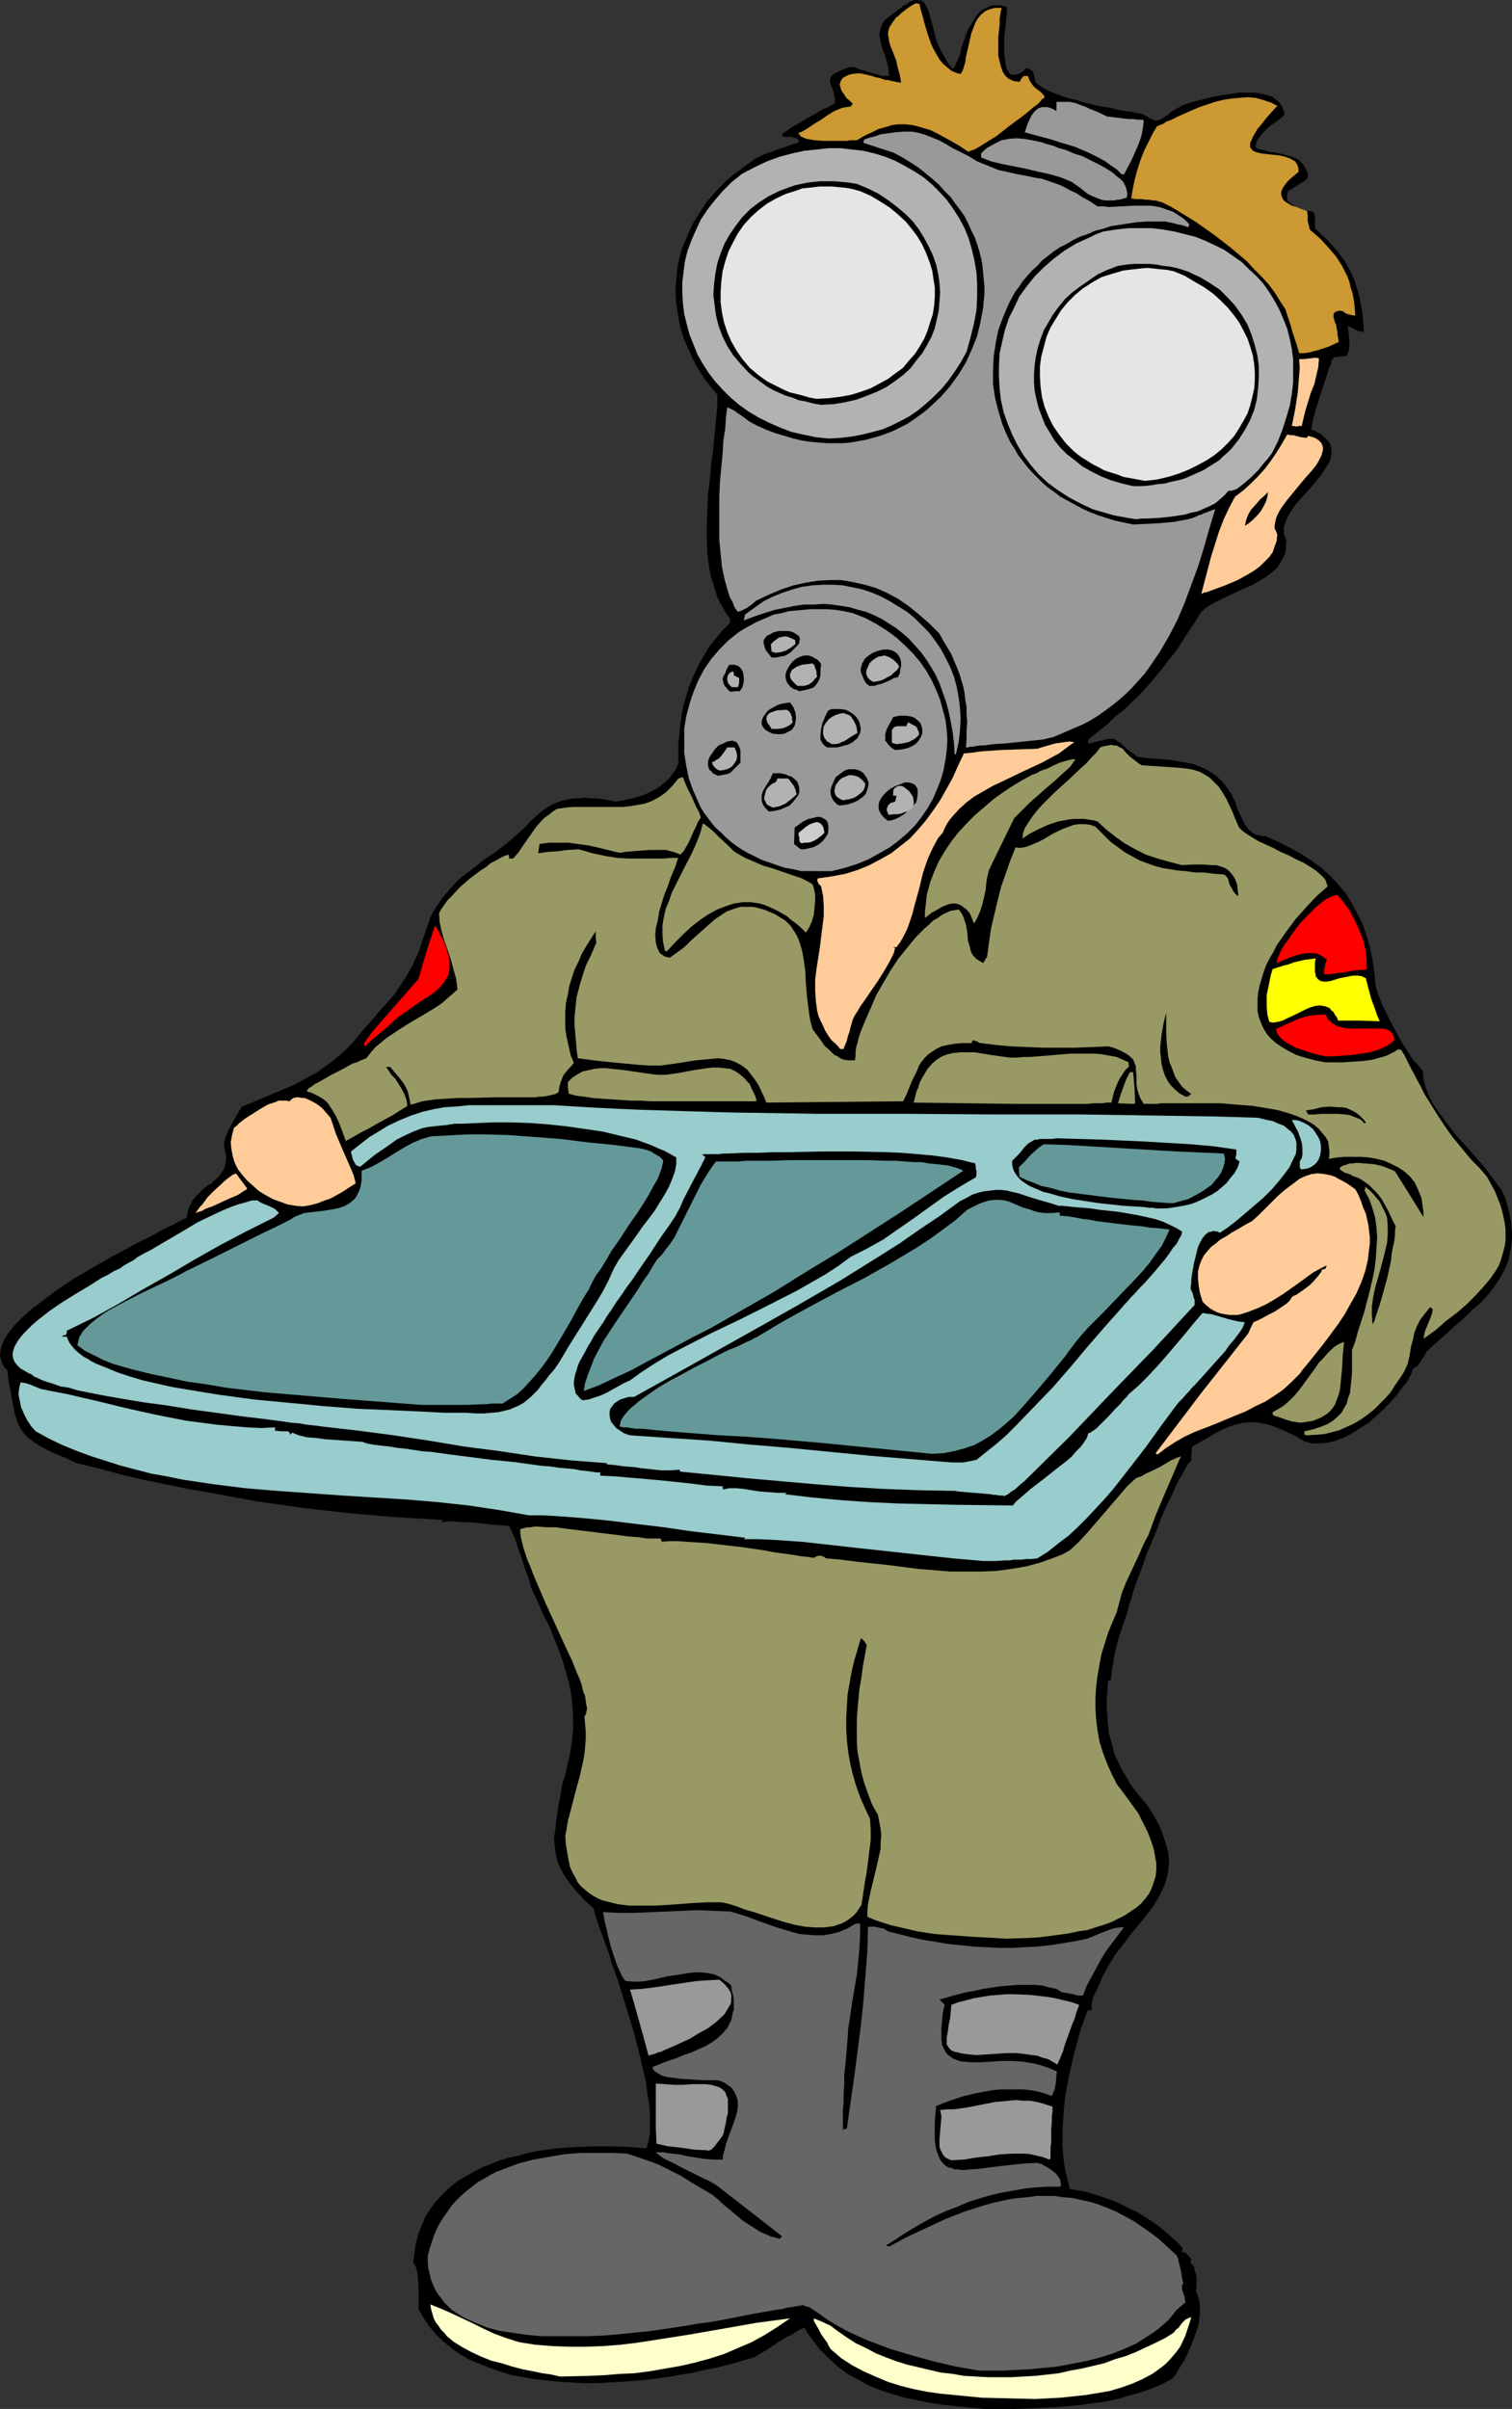 <?xml version="1.0" encoding="UTF-8" standalone="no"?>
<svg
   version="1.0"
   width="97.786mm"
   height="155.711mm"
   id="svg76"
   sodipodi:docname="Army Food.wmf"
   xmlns:inkscape="http://www.inkscape.org/namespaces/inkscape"
   xmlns:sodipodi="http://sodipodi.sourceforge.net/DTD/sodipodi-0.dtd"
   xmlns="http://www.w3.org/2000/svg"
   xmlns:svg="http://www.w3.org/2000/svg">
  <rect width="100%" height="100%" fill="#333333" stroke="none"/>
  <sodipodi:namedview
     id="namedview76"
     pagecolor="#ffffff"
     bordercolor="#000000"
     borderopacity="0.25"
     inkscape:showpageshadow="2"
     inkscape:pageopacity="0.0"
     inkscape:pagecheckerboard="0"
     inkscape:deskcolor="#d1d1d1"
     inkscape:document-units="mm" />
  <defs
     id="defs1">
    <pattern
       id="WMFhbasepattern"
       patternUnits="userSpaceOnUse"
       width="6"
       height="6"
       x="0"
       y="0" />
  </defs>
  <path
     style="fill:#000000;fill-opacity:1;fill-rule:evenodd;stroke:none"
     d="m 240.626,588.515 -6.626,-0.646 -3.232,-0.323 -3.232,-0.485 -3.232,-0.646 -3.07,-0.646 -2.909,-0.808 -2.909,-0.97 -2.909,-1.131 -2.586,-1.454 -2.747,-1.454 -2.424,-1.778 -2.262,-2.101 -2.101,-2.101 -1.939,-2.585 -0.97,-1.293 -0.808,-1.454 -0.323,0.162 -0.485,0.162 -0.646,0.323 -0.808,0.485 -0.97,0.646 -1.131,0.485 -2.101,1.293 -2.101,1.454 -0.97,0.646 -0.97,0.485 -0.808,0.485 -0.485,0.323 -0.485,0.323 h -0.162 l -2.101,0.646 -2.262,0.646 -2.424,0.646 -2.586,0.646 -2.586,0.485 -2.747,0.646 -2.909,0.485 -2.747,0.485 -5.979,0.808 -5.979,0.485 -6.141,0.323 h -3.07 l -3.07,-0.162 -2.909,-0.162 -3.07,-0.323 -2.909,-0.323 -2.747,-0.485 -2.909,-0.485 -2.586,-0.808 -2.747,-0.97 -2.424,-0.97 -2.424,-0.97 -2.262,-1.293 -2.101,-1.454 -1.939,-1.616 -1.939,-1.778 -1.616,-1.939 -1.454,-2.101 -1.293,-2.262 v -1.454 -1.616 -3.07 l -0.162,-1.454 -0.162,-1.454 -0.323,-1.293 -0.646,-1.131 0.323,-2.424 0.323,-2.262 0.646,-2.262 0.808,-2.101 0.808,-1.939 1.131,-1.778 1.293,-1.778 1.293,-1.454 1.454,-1.454 1.616,-1.454 1.778,-1.293 1.778,-0.97 1.939,-1.131 1.939,-0.97 2.101,-0.808 2.101,-0.808 2.101,-0.646 2.262,-0.485 2.262,-0.646 2.424,-0.485 4.525,-0.646 4.686,-0.323 4.686,-0.162 h 4.525 l 4.202,0.162 2.101,0.162 1.939,0.162 0.323,-1.131 0.323,-1.454 0.162,-1.454 v -1.616 -1.616 -1.616 l -0.162,-1.778 -0.323,-1.939 -0.485,-3.717 -0.97,-4.04 -0.97,-4.201 -1.131,-4.201 -2.586,-8.403 -1.293,-4.201 -1.454,-3.878 -0.485,-1.939 -0.646,-1.778 -1.293,-3.555 -0.646,-1.616 -0.485,-1.616 -0.485,-1.454 -0.323,-1.454 -1.131,-0.97 -1.131,-0.97 -0.808,-0.97 -0.97,-0.97 -1.454,-1.778 -1.293,-1.778 -0.97,-1.616 -0.808,-1.616 -0.485,-1.616 -0.323,-1.616 -0.162,-1.616 -0.162,-1.778 0.323,-1.778 0.162,-1.939 0.323,-2.101 0.323,-2.424 0.323,-1.131 0.162,-1.293 0.485,-2.747 0.646,-1.778 0.323,-1.616 0.808,-3.393 0.485,-3.07 0.323,-3.07 v -2.909 l -0.162,-2.909 -0.323,-2.747 -0.485,-2.747 -0.808,-2.747 -0.808,-2.747 -0.97,-2.747 -2.262,-5.656 -0.646,-1.293 -0.808,-1.454 -1.293,-3.07 -1.454,-3.07 -0.323,-0.808 -0.162,-0.808 -0.646,-1.939 -0.808,-2.101 -0.646,-2.262 -0.808,-2.101 -0.646,-2.101 -0.808,-1.939 -0.808,-1.616 -4.202,-0.323 -4.202,-0.485 -4.04,-0.162 -1.939,-0.162 -2.101,0.162 0.162,-0.323 0.323,-0.162 -5.656,-0.323 -5.656,-0.323 -11.474,-0.97 -11.312,-1.293 -11.474,-1.616 -11.312,-2.101 -5.656,-0.97 -5.494,-1.131 -5.494,-1.131 -5.494,-1.293 -5.333,-1.454 -5.333,-1.293 -1.454,-0.646 -1.293,-0.646 -1.293,-0.485 -1.131,-0.485 -1.131,-0.485 -0.97,-0.485 -1.778,-0.97 -1.454,-0.97 -1.293,-0.97 -0.97,-0.97 L 5.171,349.198 4.525,348.067 4.04,346.775 3.555,345.159 3.232,343.543 2.909,341.765 2.586,339.665 2.101,337.402 1.778,334.655 1.131,334.17 0.808,333.524 0.485,332.878 0.323,332.393 0.162,331.747 0,331.1 l 0.162,-1.293 0.323,-1.293 0.646,-1.454 0.97,-1.454 1.131,-1.454 1.293,-1.454 1.616,-1.454 1.616,-1.454 1.939,-1.454 1.939,-1.454 2.101,-1.616 4.363,-2.909 4.686,-2.747 4.525,-2.585 4.525,-2.424 2.101,-1.131 1.939,-0.97 1.939,-0.97 1.616,-0.97 0.808,-0.323 0.808,-0.485 1.454,-0.646 1.131,-0.646 0.97,-0.485 0.646,-0.323 0.485,-0.323 0.162,-1.454 0.485,-1.293 0.646,-1.293 0.808,-0.97 0.808,-0.808 0.97,-0.97 0.97,-0.808 0.485,-0.323 0.646,-0.323 0.808,-0.808 0.97,-0.808 0.646,-0.97 0.646,-0.97 0.323,-1.131 0.162,-1.293 v -0.646 l -0.162,-0.808 -0.162,-0.808 -0.162,-0.808 v -0.808 l 0.162,-0.646 0.485,-1.616 0.808,-1.616 0.808,-1.454 0.808,-1.454 0.323,-0.485 0.323,-0.646 0.323,-0.323 0.162,-0.485 0.162,-0.162 v 0 l 4.363,-1.778 4.202,-1.778 4.202,-1.778 3.878,-2.101 1.778,-0.97 1.778,-1.293 1.778,-1.293 1.778,-1.454 1.616,-1.454 1.616,-1.616 1.454,-1.778 1.616,-1.939 1.778,-1.939 1.454,-1.778 1.454,-1.616 1.454,-1.616 1.131,-1.293 0.97,-1.454 1.778,-2.747 1.616,-2.747 0.646,-1.616 0.808,-1.616 0.646,-1.939 0.646,-1.939 0.808,-2.262 0.808,-2.424 0.646,-1.293 0.808,-1.293 1.454,-2.101 1.454,-1.778 1.454,-1.616 1.616,-1.616 1.939,-1.454 2.101,-1.616 1.131,-0.97 1.131,-0.808 1.293,-0.808 1.131,-0.808 2.101,-1.616 1.778,-1.454 1.616,-1.454 1.616,-1.454 1.293,-1.454 1.454,-1.293 1.293,-1.131 1.454,-0.97 1.454,-0.808 1.778,-0.646 1.939,-0.485 1.131,-0.162 h 1.293 l 1.293,-0.162 1.293,0.162 h 1.454 l 1.616,0.162 1.616,0.323 1.778,0.323 2.424,-0.485 2.262,-0.485 2.101,-0.646 1.939,-0.97 0.97,-0.485 0.97,-0.646 0.808,-0.646 0.97,-0.808 0.808,-0.808 0.646,-0.97 0.808,-1.131 0.485,-1.293 v -2.424 -2.424 l 0.323,-2.424 0.162,-2.262 0.323,-2.424 0.485,-2.262 0.646,-2.101 0.646,-2.262 0.808,-2.101 0.97,-2.101 0.97,-1.939 1.131,-1.939 1.293,-2.101 1.454,-1.778 1.616,-1.939 1.778,-1.778 v -1.131 l -0.97,-1.293 -0.808,-1.454 -0.808,-1.454 -0.646,-1.454 -0.485,-1.616 -0.485,-1.616 -0.485,-1.616 -0.323,-1.616 -0.485,-3.555 -0.162,-3.555 v -3.717 l 0.162,-3.878 0.162,-3.717 0.485,-3.717 0.323,-3.717 0.485,-3.555 0.323,-3.555 0.323,-3.393 0.323,-3.07 v -3.07 l -1.454,-1.778 -1.616,-2.101 -1.293,-1.939 -1.131,-1.939 -0.97,-2.101 -0.97,-2.101 -0.808,-1.939 -0.646,-2.101 -0.485,-2.101 -0.323,-2.101 -0.323,-1.939 -0.162,-2.101 v -2.101 l 0.162,-1.939 0.162,-2.101 0.323,-1.939 0.485,-1.939 0.646,-2.101 0.808,-1.778 0.808,-1.939 0.808,-1.778 1.131,-1.778 1.131,-1.778 1.131,-1.778 1.454,-1.616 1.454,-1.616 1.616,-1.616 1.616,-1.454 1.778,-1.293 1.939,-1.454 1.778,-1.293 2.101,-1.131 1.939,-0.646 1.778,-0.646 1.454,-0.485 1.293,-0.485 0.97,-0.323 0.646,-0.162 0.646,-0.323 0.162,-0.162 -0.323,-0.485 -0.485,-0.323 -0.646,-0.162 -0.485,-0.162 h -0.97 -0.485 -0.323 l -0.323,-0.162 -0.162,-0.485 0.162,-0.162 0.485,-0.323 0.485,-0.323 0.808,-0.646 0.808,-0.485 0.97,-0.485 2.101,-1.293 2.101,-1.131 2.101,-1.293 0.97,-0.323 0.808,-0.485 0.646,-0.323 0.485,-0.323 v -0.97 l -0.162,-0.808 -0.323,-1.454 -0.485,-1.131 -0.323,-0.97 0.162,-0.485 v -0.485 l 0.323,-0.323 0.485,-0.485 0.646,-0.323 0.97,-0.485 1.131,-0.485 1.454,-0.485 0.323,0.162 h 0.646 l 1.131,0.485 1.293,0.323 1.454,0.485 1.293,0.323 1.454,0.485 h 0.97 0.485 0.323 l -0.162,-0.97 v -0.97 l -0.485,-1.778 -0.485,-1.616 -0.646,-1.616 -0.323,-1.454 -0.162,-0.808 -0.162,-0.808 0.162,-0.808 0.162,-0.808 0.323,-0.808 0.485,-0.97 1.293,-1.131 1.293,-0.97 1.131,-0.808 0.97,-0.808 0.97,-0.485 0.646,-0.485 0.808,-0.323 L 223.819,0 h 0.485 l 0.485,0.162 h 0.485 l 0.323,0.323 0.485,0.323 0.162,0.485 0.646,1.131 0.323,1.293 0.485,1.616 0.485,1.778 0.485,1.939 0.646,1.939 0.97,1.939 1.131,1.939 0.646,0.97 0.808,0.97 0.162,-0.162 0.323,-0.323 0.323,-0.808 0.485,-0.97 0.485,-1.293 0.323,-1.454 0.485,-1.454 1.131,-3.07 0.808,-1.293 0.808,-1.454 0.808,-1.131 1.131,-0.97 0.646,-0.323 0.646,-0.323 0.646,-0.323 0.646,-0.162 h 0.808 0.808 l 0.97,0.162 0.808,0.323 v 0.323 0.323 0.97 l -0.162,1.131 -0.162,1.616 -0.162,1.616 -0.162,1.616 v 1.778 1.778 l 0.162,1.454 0.162,1.454 0.323,1.131 0.323,0.485 0.162,0.323 0.323,0.323 0.485,0.162 h 0.485 0.323 l 0.646,-0.162 0.646,-0.323 0.646,-0.485 0.646,-0.646 0.646,0.162 0.485,0.323 0.323,0.162 0.323,0.323 v 0.323 l 0.162,0.485 0.162,0.646 0.162,0.808 0.162,0.323 0.323,0.323 0.97,0.646 1.293,0.808 1.454,0.646 1.778,0.646 1.778,0.646 2.101,0.485 2.101,0.646 4.202,0.97 2.101,0.323 1.939,0.485 1.778,0.323 1.616,0.162 1.293,0.323 1.131,0.162 0.97,0.485 0.646,0.485 0.808,0.323 0.485,0.162 0.323,0.162 h 0.485 l 0.646,-0.162 0.485,-0.162 0.323,-0.323 0.485,-0.323 0.646,-0.323 0.646,-0.646 0.808,-0.485 1.131,-0.646 1.131,-0.646 0.485,-0.162 0.485,-0.162 1.454,-0.485 1.454,-0.323 1.778,-0.485 1.939,-0.485 1.939,-0.323 2.101,-0.323 2.101,-0.323 h 1.939 1.939 l 1.939,0.323 1.616,0.485 0.646,0.162 0.646,0.485 0.646,0.485 0.485,0.485 0.485,0.646 0.323,0.646 0.323,0.808 0.162,0.808 -0.97,0.97 -2.262,1.616 -0.97,0.808 -0.97,0.97 -0.808,0.97 -0.808,1.131 -0.162,0.808 -0.162,0.646 0.485,0.485 0.808,0.162 0.808,0.162 0.97,0.323 2.101,0.323 2.101,0.485 1.131,0.323 0.97,0.323 0.97,0.485 0.808,0.646 0.646,0.808 0.485,0.808 0.485,0.97 v 1.293 l -0.323,0.323 -0.323,0.323 -0.485,0.323 -0.646,0.323 -1.454,0.97 -0.808,0.485 -0.808,0.485 -0.162,1.131 v 1.131 l 1.131,0.97 0.97,0.646 0.808,0.485 0.808,0.323 0.646,0.162 h 0.646 0.323 0.485 l 0.323,0.162 h 0.162 l 0.162,0.323 0.162,0.323 0.162,0.485 v 0.646 0.97 1.293 l 1.616,1.616 1.454,1.293 1.293,1.454 1.131,1.293 0.97,1.293 0.97,1.293 0.808,1.454 0.646,1.293 0.646,1.454 0.485,1.454 0.485,1.616 0.485,1.778 0.323,1.778 0.323,1.939 0.162,2.101 0.162,2.262 -0.646,-0.162 h -0.485 l -1.131,-0.485 -0.808,-0.485 -0.97,-0.323 0.162,0.646 0.162,0.97 0.162,1.939 v 0.97 0.97 l -0.323,0.97 -0.323,0.808 -1.616,0.162 -1.616,0.162 v 0.162 l -0.162,0.162 -0.323,0.485 -0.162,0.97 -0.485,0.97 -0.323,1.131 -0.485,1.454 -0.97,2.909 -0.97,3.07 -0.485,1.454 -0.323,1.293 -0.323,1.131 -0.162,0.97 -0.162,0.808 -0.162,0.646 1.454,0.646 1.131,0.646 0.808,0.808 0.646,0.646 0.646,0.808 0.162,0.646 0.162,0.97 v 0.808 l -0.162,0.808 -0.162,0.808 -0.485,0.808 -0.485,0.808 -1.131,1.778 -1.454,1.778 -1.616,1.939 -1.616,1.778 -1.616,1.778 -1.293,1.939 -0.485,0.808 -0.485,0.97 -0.323,0.97 -0.323,0.808 v 0.97 0.808 l 0.323,0.97 0.323,0.808 -0.162,0.97 v 0.97 l -0.162,0.97 -0.323,0.808 -0.808,1.454 -0.97,1.454 -1.293,1.131 -1.293,0.97 -1.616,0.97 -1.616,0.97 -3.394,1.454 -3.394,1.616 -1.616,0.808 -1.616,0.808 -1.293,0.808 -1.293,1.131 -1.616,2.585 -1.616,2.424 -1.454,2.262 -1.454,2.262 -1.616,1.939 -1.454,1.939 -2.909,3.555 -3.232,3.555 -1.778,1.616 -1.778,1.778 -2.101,1.616 -1.939,1.939 -2.262,1.778 -2.424,1.939 v 0.97 l 1.454,-0.323 1.293,-0.323 0.97,-0.162 0.97,-0.323 h 0.646 0.485 0.485 l 0.485,0.323 0.808,0.485 0.485,0.323 0.485,0.485 0.646,0.646 0.808,0.646 0.97,0.646 0.97,0.808 2.262,0.323 2.101,0.162 2.101,0.162 1.939,0.162 1.778,0.323 1.939,0.323 1.616,0.323 1.616,0.646 1.454,0.646 1.454,0.808 1.293,0.97 1.293,1.293 1.131,1.454 1.131,1.616 0.97,2.101 0.323,1.131 0.485,1.131 0.485,0.97 0.97,1.939 0.646,0.97 0.808,0.808 0.97,0.646 0.485,0.162 0.646,0.162 0.808,0.162 h 0.646 l 3.232,1.454 2.909,1.454 2.909,1.616 2.424,1.616 2.424,1.778 2.101,1.939 1.939,2.101 1.778,2.101 1.454,2.424 1.293,2.424 1.293,2.585 0.97,2.747 0.808,2.909 0.646,3.07 0.485,3.393 0.323,3.393 0.323,0.808 0.323,0.97 0.485,1.293 0.485,1.293 0.808,1.454 0.646,1.454 1.616,3.07 1.778,3.232 0.97,1.454 0.808,1.293 0.808,1.293 0.97,0.97 0.808,0.97 0.646,0.808 0.162,1.939 0.485,1.939 0.808,2.101 0.97,1.939 1.293,1.939 1.454,1.939 1.454,1.939 1.616,2.101 3.394,3.717 3.394,3.878 1.454,1.939 1.454,1.939 1.293,1.778 0.97,1.939 0.485,1.939 0.485,1.616 0.323,1.778 0.162,1.616 0.162,1.454 v 1.454 l -0.162,1.454 -0.162,1.293 -0.323,1.293 -0.162,1.131 -0.485,1.293 -0.485,1.131 -1.131,2.101 -1.454,2.101 -1.454,1.939 -1.778,1.939 -2.101,1.778 -1.939,1.939 -2.262,1.939 -2.262,2.101 -2.424,2.101 -2.424,2.262 -0.162,0.485 -0.323,0.485 -0.808,1.293 -0.808,1.131 -0.485,0.323 -0.485,0.162 -0.646,1.616 -0.97,1.778 -1.293,1.616 -1.293,1.778 -1.616,1.778 -1.616,1.616 -1.778,1.616 -1.778,1.616 -2.101,1.293 -1.939,1.293 -1.939,0.97 -2.101,0.808 -1.939,0.485 -1.939,0.162 h -0.97 -0.97 l -0.97,-0.323 -0.808,-0.162 -2.101,-1.293 -2.101,-0.97 -1.778,-0.808 -1.616,-0.646 -1.616,-0.485 -1.454,-0.323 -1.454,-0.162 h -1.454 l -1.454,0.162 -1.454,0.323 -1.616,0.485 -1.616,0.646 -1.616,0.808 -1.939,1.131 -1.939,1.131 -2.262,1.293 -0.162,1.778 v 1.616 l -0.323,0.323 -0.323,0.323 -0.485,0.646 -0.323,0.646 -0.485,0.808 -0.485,0.97 -0.646,0.97 -0.485,0.97 -1.131,2.585 -1.293,2.585 -1.293,2.909 -1.131,3.07 -2.586,6.14 -0.97,2.909 -1.131,2.909 -0.97,2.747 -0.323,1.131 -0.323,1.131 -0.323,0.97 -0.323,0.97 -0.162,0.808 -0.162,0.646 -0.808,2.262 -0.646,1.939 -0.646,1.939 -0.485,1.939 -0.485,1.939 -0.323,1.939 -0.323,2.101 -0.323,2.424 -0.646,0.162 -0.162,2.262 -0.162,2.262 v 2.101 l 0.162,2.101 0.162,1.939 0.162,1.939 0.485,1.778 0.485,1.778 0.485,1.939 0.808,1.616 0.808,1.778 1.131,1.778 0.97,1.778 1.293,1.778 1.454,1.778 1.616,1.939 1.131,1.778 0.97,1.778 0.97,1.778 0.646,1.778 0.485,1.454 0.485,1.616 0.323,1.293 0.162,1.454 v 1.293 l -0.162,1.293 -0.162,1.293 -0.323,1.131 -0.323,1.131 -0.485,1.131 -1.131,2.262 -1.293,2.101 -1.616,2.101 -1.778,2.262 -1.939,2.262 -1.778,2.424 -1.939,2.424 -1.778,2.909 -1.616,2.909 -0.323,0.97 -0.485,0.97 -0.323,0.808 -0.97,1.939 -0.323,0.97 -0.162,1.131 v 1.293 h -0.97 l -1.778,5.009 -1.454,5.333 -0.646,2.747 -0.646,2.747 -0.485,2.747 -0.485,2.747 -0.323,2.909 -0.162,2.747 -0.162,2.747 v 2.909 l 0.162,2.747 0.323,2.747 0.646,2.747 0.646,2.747 1.778,0.323 1.939,0.323 3.717,1.131 3.717,1.293 3.555,1.778 1.778,0.808 1.778,1.131 1.778,1.131 1.616,1.131 1.616,1.293 1.454,1.293 1.616,1.454 1.293,1.454 -0.162,0.323 v 0.646 h 0.646 l 0.485,0.323 0.162,0.323 0.323,0.162 0.323,0.485 0.323,0.485 -0.162,0.323 -0.162,0.323 0.485,0.485 0.485,0.646 0.162,0.97 0.323,0.808 0.162,1.131 v 0.97 1.131 l -0.162,0.97 0.485,1.131 0.323,1.293 0.162,1.293 v 1.454 l -0.162,1.454 -0.162,1.454 -0.485,1.454 -0.485,1.454 -1.131,2.909 -1.293,2.747 -1.616,2.585 -0.646,1.131 -0.808,0.97 -2.424,1.293 -2.747,1.131 -2.747,0.97 -2.909,0.808 -2.747,0.808 -3.07,0.646 -2.909,0.323 -3.07,0.485 -5.979,0.485 -5.979,0.323 -5.818,0.162 z"
     id="path1" />
  <path
     style="fill:#ffffcc;fill-opacity:1;fill-rule:evenodd;stroke:none"
     d="m 253.069,586.091 -6.464,-0.162 -6.626,-0.162 -6.626,-0.646 -3.394,-0.323 -3.394,-0.485 -3.232,-0.646 -3.232,-0.808 -3.07,-0.97 -3.07,-1.293 -2.909,-1.293 -2.747,-1.454 -2.747,-1.778 -2.424,-2.101 -0.162,-0.162 -0.162,-0.323 -0.323,-0.485 -0.162,-0.485 -0.808,-1.131 -0.808,-1.131 -0.646,-1.293 -0.646,-1.131 -0.323,-0.485 -0.162,-0.485 v -0.323 -0.162 l 1.939,0.808 2.101,0.97 1.939,1.454 2.101,1.454 2.262,1.454 2.424,1.131 2.424,1.293 2.424,0.97 2.586,0.97 2.586,0.808 2.747,0.646 2.747,0.646 2.747,0.646 2.909,0.323 2.747,0.485 2.909,0.162 2.909,0.162 h 2.909 2.909 l 2.909,-0.162 2.909,-0.162 2.909,-0.323 2.909,-0.323 2.747,-0.646 2.747,-0.485 2.747,-0.646 2.747,-0.646 2.586,-0.97 2.747,-0.808 2.424,-0.97 2.424,-1.131 2.424,-1.131 2.262,-1.131 2.101,-1.293 0.646,-0.808 0.646,-0.485 0.323,-0.485 0.485,-0.646 0.808,-0.808 0.646,-0.323 0.808,-0.323 -0.485,1.616 -0.485,1.454 -0.485,1.454 -0.646,1.454 -0.646,1.293 -0.808,1.131 -0.808,0.97 -0.97,1.131 -0.97,0.97 -0.97,0.808 -2.262,1.616 -2.424,1.293 -2.586,1.131 -2.747,0.97 -2.747,0.808 -2.909,0.485 -2.909,0.485 -3.07,0.323 -3.07,0.323 z"
     id="path2" />
  <path
     style="fill:#ffffcc;fill-opacity:1;fill-rule:evenodd;stroke:none"
     d="m 136.877,580.597 -2.101,-0.485 -1.131,-0.162 -1.131,-0.162 -2.262,-0.485 -2.586,-0.485 -2.424,-0.646 -2.586,-0.808 -2.586,-0.646 -2.424,-0.97 -2.424,-1.131 -2.101,-1.131 -2.101,-1.293 -1.778,-1.454 -0.646,-0.808 -0.808,-0.808 -0.646,-0.97 -0.646,-0.808 -0.485,-0.97 -0.323,-1.131 -0.323,-1.131 -0.162,-1.131 2.424,0.97 2.586,1.131 5.171,2.424 2.586,1.293 2.747,1.293 3.07,1.131 3.07,0.97 4.04,0.646 4.202,0.323 4.04,0.162 h 4.04 l 4.202,-0.162 4.202,-0.323 4.04,-0.485 4.202,-0.646 8.242,-1.293 8.403,-1.454 8.242,-1.454 8.403,-1.131 -3.07,2.101 -3.07,1.939 -3.232,1.778 -3.394,1.454 -3.394,1.454 -3.555,1.131 -3.555,0.97 -3.555,0.808 -3.717,0.646 -3.717,0.646 -3.717,0.485 -3.717,0.162 -3.717,0.323 -3.717,0.162 z"
     id="path3" />
  <path
     style="fill:#666666;fill-opacity:1;fill-rule:evenodd;stroke:none"
     d="m 239.333,579.143 -5.656,-0.97 -5.494,-1.293 -5.333,-1.454 -5.333,-1.616 -2.586,-0.97 -2.586,-0.97 -2.586,-1.131 -2.424,-1.131 -2.424,-1.293 -2.424,-1.454 -2.262,-1.616 -2.424,-1.616 -0.808,-0.162 -0.646,-0.323 -0.97,0.162 -0.97,0.162 -2.101,0.323 -1.131,0.323 -1.293,0.162 -2.747,0.485 -2.909,0.485 -3.232,0.646 -3.232,0.646 -3.555,0.646 -3.555,0.485 -3.717,0.646 -7.757,1.131 -7.757,0.808 -3.878,0.323 -3.878,0.162 h -3.878 -3.878 -3.555 l -3.555,-0.323 -3.394,-0.485 -3.232,-0.485 -3.07,-0.808 -2.747,-1.131 -2.586,-1.131 -1.131,-0.646 -1.293,-0.808 -0.97,-0.646 -0.97,-0.97 -0.808,-0.808 -0.808,-1.131 -0.808,-0.97 -0.646,-1.131 -0.485,-1.131 -0.485,-1.131 -0.323,-1.454 -0.323,-1.293 -0.162,-1.454 v -1.616 l 0.485,-1.939 0.646,-1.939 0.646,-1.778 0.808,-1.778 0.97,-1.616 1.131,-1.616 0.97,-1.454 1.131,-1.293 1.293,-1.293 1.293,-1.131 1.454,-1.131 1.454,-1.131 1.454,-0.808 1.616,-0.97 1.616,-0.808 1.778,-0.646 3.394,-1.293 3.717,-0.97 3.717,-0.646 3.717,-0.646 3.878,-0.323 h 3.878 3.878 l 3.717,0.162 2.586,0.808 2.747,0.97 2.586,0.97 2.586,1.293 2.586,1.293 2.586,1.616 5.171,3.07 0.808,0.646 0.808,0.646 0.808,0.808 0.97,0.808 1.939,1.616 2.101,1.778 2.262,1.454 2.262,1.454 1.293,0.485 0.97,0.485 1.293,0.323 0.97,0.323 0.323,-0.323 0.323,-0.323 -15.999,-12.443 -0.808,-0.485 -0.808,-0.485 -2.101,-0.97 -4.525,-2.262 -2.101,-1.131 -2.101,-0.97 -0.808,-0.485 -0.646,-0.485 -0.646,-0.485 -0.323,-0.323 h 1.778 l 1.939,0.323 1.939,0.162 2.101,0.485 4.202,0.646 2.101,0.162 h 2.262 l 0.162,-1.293 0.323,-1.131 0.323,-1.293 0.485,-1.454 0.97,-2.585 0.97,-2.747 0.323,-1.293 0.162,-1.293 v -1.131 l -0.323,-1.131 -0.485,-1.131 -0.323,-0.485 -0.485,-0.646 -0.485,-0.323 -0.646,-0.485 -0.808,-0.485 -0.808,-0.323 -0.808,-0.162 h -0.97 -2.262 l -2.586,-0.162 -2.747,-0.162 -2.586,-0.323 -1.131,-0.162 -1.131,-0.323 -0.808,-0.485 -0.808,-0.485 -0.485,-0.485 -0.162,-0.646 3.717,-1.454 1.939,-0.646 1.939,-0.808 1.939,-0.646 1.778,-0.808 1.778,-0.808 1.616,-0.97 1.454,-1.131 1.131,-1.131 1.131,-1.293 0.323,-0.808 0.485,-0.808 0.162,-0.808 0.162,-0.97 0.323,-0.97 v -1.131 -0.97 l -0.162,-1.293 -0.323,-1.131 -0.162,-1.293 -0.646,-0.646 -0.808,-0.485 -1.293,-0.97 -1.454,-0.646 -1.616,-0.323 -1.454,-0.162 h -1.616 l -1.616,0.162 -1.778,0.323 -3.394,0.485 -3.394,0.808 -1.778,0.323 -1.616,0.162 h -1.616 l -1.778,-0.162 -0.485,-0.646 -0.485,-0.808 -0.485,-1.131 -0.485,-0.97 -0.808,-2.262 -0.808,-2.585 -0.646,-2.424 -0.485,-2.262 -0.323,-1.131 -0.162,-0.97 -0.162,-0.808 -0.162,-0.808 3.878,0.162 h 3.878 l 3.878,-0.162 3.878,-0.162 3.717,-0.162 3.878,-0.162 4.04,0.162 4.04,0.162 3.717,1.131 3.878,1.454 3.717,1.293 3.717,1.131 1.778,0.485 1.939,0.162 1.939,0.162 h 1.939 l 1.939,-0.323 1.939,-0.485 1.939,-0.808 1.939,-1.131 0.646,-0.162 h 0.646 v 2.909 l -0.162,3.232 -0.323,3.232 -0.323,3.232 -1.131,6.625 -0.485,3.393 -0.485,3.07 -0.162,2.585 -0.162,2.101 -0.162,1.939 -0.162,1.778 -0.162,1.454 -0.162,1.454 v 2.424 l -0.162,2.262 v 2.424 l -0.162,1.293 v 1.454 1.616 1.939 l 0.323,-0.162 0.646,-0.162 1.778,-12.443 1.616,-12.443 0.646,-6.14 0.485,-6.14 0.485,-6.14 0.162,-5.979 h 0.97 0.646 l 1.454,0.323 0.808,0.162 0.485,0.323 0.485,0.323 5.818,1.454 2.909,0.646 3.07,0.485 2.909,0.485 3.07,0.323 3.07,0.323 3.232,0.162 3.07,0.162 h 3.07 l 3.07,-0.162 3.232,-0.162 3.07,-0.323 3.07,-0.485 3.07,-0.485 3.07,-0.646 0.323,-0.162 0.485,-0.162 1.131,-0.485 1.131,-0.485 1.293,-0.485 1.293,-0.485 1.131,-0.323 1.131,-0.162 h 0.97 l -1.454,1.939 -1.454,1.939 -1.454,1.939 -1.293,2.101 -1.131,2.101 -1.131,2.101 -1.131,2.101 -0.97,2.424 h -0.808 -0.485 l -0.485,-0.162 -0.646,-0.162 -0.808,-0.162 -0.97,-0.162 -0.97,-0.162 -1.293,-0.808 -1.616,-0.323 -1.778,-0.485 -1.778,-0.162 h -2.101 -2.101 l -2.101,0.162 -2.101,0.162 -4.363,0.646 -2.101,0.485 -1.939,0.323 -1.939,0.485 -1.778,0.485 -1.616,0.485 -1.293,0.323 1.293,1.293 -0.485,2.101 -0.162,1.939 -0.162,1.616 v 1.454 1.293 l 0.162,1.293 0.323,0.808 0.485,0.97 0.485,0.646 0.646,0.485 0.646,0.485 0.808,0.323 0.808,0.323 0.97,0.162 1.939,0.162 h 2.262 l 2.424,-0.162 2.586,-0.162 h 2.586 l 2.747,0.162 2.909,0.485 1.293,0.323 1.454,0.485 1.293,0.485 1.454,0.646 -0.162,0.646 v 0.646 l -0.162,1.616 -0.323,1.616 -0.323,0.646 -0.323,0.808 -1.778,-0.646 -1.778,-0.485 -1.778,-0.323 -1.939,-0.162 h -1.778 -1.778 -1.778 l -1.778,0.162 -3.555,0.646 -3.555,0.808 -3.394,1.131 -3.394,1.293 -0.162,1.939 -0.162,1.778 v 1.616 1.616 1.293 l 0.162,1.293 0.162,0.97 0.323,0.97 0.323,0.808 0.323,0.808 0.485,0.646 0.485,0.485 0.485,0.485 0.646,0.323 0.808,0.162 0.646,0.323 h 0.97 l 0.808,0.162 1.939,-0.162 2.262,-0.162 2.424,-0.323 2.586,-0.323 2.909,-0.323 3.07,-0.323 3.394,-0.162 0.162,0.162 h 0.323 l 0.485,0.162 0.485,0.323 0.97,0.485 1.131,0.808 0.97,0.808 0.646,0.97 0.323,0.485 v 0.485 l 0.162,0.485 -0.162,0.646 h -3.07 l -2.909,0.162 -2.909,0.323 -2.747,0.485 -2.747,0.485 -2.747,0.646 -2.747,0.808 -2.586,0.808 -2.586,1.131 -2.586,0.97 -2.586,1.131 -2.424,1.293 -2.586,1.454 -2.424,1.454 -2.424,1.616 -2.586,1.616 0.485,0.162 h 0.485 l 4.525,-2.424 4.525,-2.101 4.525,-2.101 4.525,-1.778 4.525,-1.454 2.262,-0.646 2.101,-0.485 2.262,-0.485 2.262,-0.323 2.101,-0.162 2.262,-0.323 h 2.101 2.262 l 2.101,0.323 2.262,0.162 2.101,0.485 2.262,0.485 2.101,0.646 2.101,0.808 2.262,0.97 2.101,1.131 2.101,1.131 2.101,1.454 2.101,1.454 2.101,1.616 2.101,1.939 2.101,1.939 0.323,0.808 0.162,0.808 0.323,1.131 0.162,0.808 0.162,0.808 0.162,1.131 0.162,0.646 0.162,0.808 -0.323,0.162 v 0 1.131 l 0.323,0.97 0.323,0.97 0.162,1.293 -1.131,0.97 -1.131,0.97 -0.97,1.293 -0.97,1.131 -1.293,1.131 -1.131,0.97 -1.293,0.97 -1.293,0.808 -2.747,1.778 -2.909,1.293 -3.232,1.293 -3.232,0.97 -3.232,0.808 -3.394,0.646 -3.394,0.646 -3.394,0.323 -3.232,0.323 -3.394,0.162 -3.232,0.162 h -2.909 z"
     id="path4" />
  <path
     style="fill:#999999;fill-opacity:1;fill-rule:evenodd;stroke:none"
     d="m 232.546,527.757 -0.808,-0.323 -0.808,-0.485 -0.485,-0.646 -0.323,-0.646 -0.323,-0.646 -0.162,-0.646 v -0.808 -0.97 l 0.323,-3.717 0.162,-1.778 -0.162,-0.808 -0.162,-0.808 1.778,-0.162 h 1.616 l 3.394,-0.485 3.232,-0.646 3.394,-0.646 3.394,-0.323 1.778,-0.162 1.616,0.162 h 1.778 l 1.778,0.323 1.778,0.485 1.939,0.646 v 1.293 l -0.162,0.97 v 1.454 l -0.162,1.778 v 2.101 1.131 l -0.162,1.131 v 2.909 h -0.162 l -0.162,0.162 -1.616,-0.646 -1.454,-0.323 -1.454,-0.323 -1.454,-0.162 h -1.616 -1.454 l -2.909,0.162 -3.07,0.485 -2.909,0.323 -2.909,0.485 z"
     id="path5" />
  <path
     style="fill:#999999;fill-opacity:1;fill-rule:evenodd;stroke:none"
     d="m 173.076,525.333 -3.394,-0.162 -3.232,-0.485 -3.07,-0.323 -2.909,-0.646 -0.162,-3.717 v -3.717 -3.555 -3.717 l 2.262,0.162 2.262,0.162 h 2.262 l 1.939,-0.162 h 3.394 l 1.454,0.162 1.131,0.323 0.97,0.323 0.808,0.646 0.485,0.485 0.162,0.485 0.162,0.485 0.323,0.646 v 0.808 1.616 1.131 l -0.323,1.131 -0.162,1.131 -0.323,1.454 -0.323,1.454 -0.162,0.162 v 0.162 l -0.485,0.646 -0.485,0.646 -1.131,1.454 -0.646,0.646 -0.485,0.162 -0.162,0.162 z"
     id="path6" />
  <path
     style="fill:#999999;fill-opacity:1;fill-rule:evenodd;stroke:none"
     d="m 258.402,504.326 -1.131,-0.646 -1.131,-0.646 -1.293,-0.323 -1.293,-0.485 -2.424,-0.323 -2.586,-0.323 h -2.424 l -2.586,0.162 -2.424,0.162 -2.424,0.162 -1.778,-0.162 -1.454,-0.162 -1.293,-0.323 -0.808,-0.162 -0.808,-0.323 -0.485,-0.485 -0.323,-0.485 -0.323,-0.485 v -0.808 -0.808 l 0.162,-0.97 0.162,-0.97 0.162,-1.293 0.323,-1.454 0.162,-1.616 0.162,-1.778 1.778,-0.646 1.939,-0.485 1.778,-0.485 1.939,-0.323 1.939,-0.323 2.101,-0.162 1.939,-0.162 h 1.939 l 4.04,0.162 4.04,0.485 1.939,0.323 1.939,0.485 2.101,0.485 1.778,0.646 v 0 0.162 l -0.162,0.485 -0.323,0.808 -0.323,0.97 -0.323,1.131 -0.485,1.131 -1.939,5.333 -0.323,1.293 -0.485,1.131 -0.323,0.808 -0.323,0.646 -0.162,0.485 v 0.162 z"
     id="path7" />
  <path
     style="fill:#999999;fill-opacity:1;fill-rule:evenodd;stroke:none"
     d="m 158.532,502.225 -1.131,-4.201 -1.131,-4.04 -1.131,-4.04 -1.131,-3.878 2.747,-0.162 2.747,-0.323 5.333,-0.808 5.494,-0.808 2.586,-0.162 2.909,-0.162 0.97,0.808 0.646,0.646 0.646,0.808 0.485,0.808 0.162,0.646 v 0.808 0.808 l -0.162,0.646 -0.485,0.808 -0.485,0.808 -0.485,0.808 -0.646,0.646 -1.616,1.454 -1.939,1.454 -2.101,1.131 -2.101,1.293 -2.101,0.97 -2.101,0.97 -1.939,0.808 -0.97,0.485 -0.808,0.162 -0.646,0.323 -0.646,0.162 -0.646,0.162 z"
     id="path8" />
  <path
     style="fill:#999965;fill-opacity:1;fill-rule:evenodd;stroke:none"
     d="m 246.12,473.624 -8.727,-0.485 -4.525,-0.323 -4.363,-0.323 -4.202,-0.646 -4.202,-0.97 -2.101,-0.485 -2.101,-0.646 -1.939,-0.646 -1.939,-0.808 v -1.616 l 0.162,-1.616 0.646,-3.07 1.454,-5.979 0.646,-2.909 0.323,-1.454 v -1.616 l 0.162,-1.616 -0.162,-1.616 -0.323,-1.616 -0.323,-1.778 -1.454,-2.585 -0.97,-2.585 -0.97,-2.747 -0.646,-2.424 -0.485,-2.585 -0.485,-2.585 -0.162,-2.585 v -2.585 -2.424 l 0.162,-2.585 0.485,-5.171 0.485,-2.747 0.323,-2.585 0.97,-5.333 -0.323,-0.485 -0.162,-0.323 -0.323,-0.323 -0.323,-0.323 -0.323,-0.162 -0.808,2.747 -0.808,2.747 -0.646,2.747 -0.485,2.747 -0.485,2.747 -0.162,2.747 -0.162,2.909 v 2.747 l 0.162,2.747 0.323,2.909 0.485,2.747 0.646,2.747 0.808,2.747 0.97,2.747 1.131,2.585 1.293,2.747 0.162,2.585 v 2.585 l -0.323,2.585 -0.323,2.585 -0.323,2.585 -0.485,2.747 -0.808,5.333 -0.646,0.97 -0.646,0.97 -0.808,0.808 -0.808,0.646 -0.97,0.646 -0.97,0.485 -0.97,0.323 -0.97,0.323 -1.131,0.162 -1.131,0.162 h -2.262 l -2.424,-0.162 -2.586,-0.485 -2.424,-0.646 -2.586,-0.808 -4.848,-1.616 -2.262,-0.646 -2.101,-0.808 -2.101,-0.646 -1.616,-0.323 h -3.394 l -3.232,0.162 -6.626,0.485 -3.07,0.162 h -3.07 -3.07 l -2.747,-0.323 -1.293,-0.323 -1.293,-0.323 -1.293,-0.323 -1.131,-0.485 -1.131,-0.646 -0.97,-0.646 -0.97,-0.808 -0.97,-0.808 -0.808,-0.97 -0.646,-1.293 -0.646,-1.131 -0.646,-1.454 -0.323,-1.616 -0.323,-1.778 -0.323,-1.939 -0.162,-2.101 0.323,-1.778 0.323,-1.939 0.97,-3.717 0.97,-3.717 0.97,-3.555 0.808,-3.555 0.323,-1.778 0.162,-1.778 0.162,-1.939 v -1.778 l -0.162,-1.778 -0.162,-1.939 0.323,-0.485 0.162,-0.646 0.162,-0.808 -0.162,-0.808 -0.162,-0.97 -0.162,-1.293 -0.485,-1.131 -0.323,-1.454 -0.485,-1.454 -0.646,-1.454 -1.293,-3.232 -1.616,-3.393 -1.616,-3.555 -3.394,-7.433 -1.454,-3.393 -1.454,-3.393 -0.646,-1.778 -0.646,-1.454 -0.485,-1.454 -0.485,-1.454 -0.323,-1.293 -0.323,-1.293 -0.162,-1.131 v -0.97 l 0.485,-0.162 0.646,-0.162 0.646,-0.162 h 0.808 l 0.808,-0.162 h 0.808 l 2.101,0.162 h 2.262 l 2.424,0.323 2.586,0.323 2.586,0.323 5.333,0.646 2.586,0.323 2.424,0.323 2.424,0.162 1.939,0.323 h 1.939 1.454 l 0.162,0.323 0.162,0.485 1.778,-0.162 h 2.101 l 2.262,0.162 2.424,0.162 2.586,0.162 2.747,0.323 5.656,0.646 5.494,0.808 2.586,0.485 2.424,0.323 2.262,0.323 1.939,0.323 1.778,0.162 0.646,0.162 h 0.646 l 0.162,-0.162 0.323,-0.162 0.646,-0.162 h 0.485 l 0.323,0.162 0.485,0.162 0.323,0.323 3.717,0.323 3.717,0.485 7.595,0.808 7.595,0.97 3.878,0.323 3.878,0.323 h 3.717 3.878 l 3.717,-0.162 3.717,-0.485 3.717,-0.646 3.555,-0.97 1.778,-0.646 1.778,-0.646 1.616,-0.646 1.778,-0.97 2.101,-1.939 2.101,-2.262 4.04,-4.686 3.878,-4.525 1.939,-2.262 2.101,-1.939 0.323,-0.162 0.646,-0.162 0.646,-0.323 0.808,-0.485 1.778,-0.808 1.939,-0.97 1.616,-0.97 0.808,-0.485 0.808,-0.323 0.646,-0.323 0.485,-0.162 0.323,-0.162 h 0.162 l -0.97,2.262 -0.97,2.262 -2.101,4.848 -2.101,5.009 -1.778,4.848 -1.131,2.101 -0.97,2.262 -2.262,4.848 -1.131,2.424 -0.97,2.424 -0.646,2.424 -0.646,2.424 -1.131,2.585 -0.97,2.424 -0.808,2.585 -0.808,2.585 -0.485,2.585 -0.485,2.747 -0.323,2.585 -0.162,2.747 v 2.585 l 0.162,2.747 0.323,2.585 0.485,2.747 0.808,2.585 0.97,2.585 1.131,2.585 1.293,2.585 1.939,2.585 1.778,2.424 1.616,2.262 1.131,2.262 1.131,2.262 0.808,2.101 0.646,1.939 0.323,1.778 0.323,1.778 v 1.616 l -0.162,1.616 -0.485,1.454 -0.485,1.454 -0.646,1.293 -0.97,1.293 -0.97,1.131 -1.131,0.97 -1.454,0.97 -1.454,0.97 -1.616,0.808 -1.616,0.808 -1.778,0.646 -2.101,0.646 -1.939,0.646 -2.262,0.323 -2.262,0.485 -2.262,0.323 -2.424,0.323 -2.586,0.323 -2.586,0.162 z"
     id="path9" />
  <path
     style="fill:#99cccc;fill-opacity:1;fill-rule:evenodd;stroke:none"
     d="m 240.302,381.355 -7.434,-0.646 -7.434,-0.808 -7.434,-0.808 -7.434,-0.808 -7.272,-0.808 -7.272,-0.808 -7.111,-0.485 -3.555,-0.162 h -3.555 l 0.162,-0.162 0.323,-0.162 -6.626,-0.808 -6.787,-0.808 -6.626,-0.97 -6.787,-0.808 -6.626,-0.808 -6.626,-0.646 -6.464,-0.485 -3.232,-0.162 h -3.232 l -7.272,-1.293 -7.595,-1.131 -7.434,-0.808 -7.757,-0.646 -7.919,-0.485 -7.757,-0.485 -15.837,-1.131 -7.757,-0.646 -7.757,-0.97 -7.595,-1.131 -3.878,-0.808 -3.717,-0.646 -3.717,-0.97 -3.717,-0.97 -3.555,-1.131 -3.555,-1.131 -3.555,-1.293 -3.555,-1.454 -3.394,-1.616 -3.232,-1.778 -1.131,-1.293 -0.97,-1.454 -0.808,-1.616 -0.646,-1.454 -0.323,-1.616 -0.323,-1.616 0.162,-1.454 0.323,-1.454 1.131,0.162 1.131,0.323 1.131,0.485 1.616,0.646 3.232,0.646 3.394,0.646 3.394,0.808 3.555,0.808 7.272,1.778 7.272,1.616 7.434,1.454 3.717,0.485 3.717,0.485 3.555,0.323 3.717,0.323 3.555,0.162 3.394,-0.162 v 0.808 l 1.616,0.162 h 1.616 l 0.323,0.323 0.162,0.485 0.162,-0.162 0.323,-0.323 0.808,0.323 0.808,0.323 1.939,0.485 2.262,0.162 2.262,0.323 4.848,0.323 2.262,0.162 2.101,0.162 0.323,0.162 0.485,0.162 0.646,0.162 0.97,0.162 1.293,0.162 1.293,0.162 1.616,0.162 1.778,0.323 1.778,0.162 2.101,0.323 2.101,0.323 2.262,0.162 4.686,0.646 5.01,0.646 5.01,0.646 5.01,0.485 4.848,0.646 2.262,0.323 2.262,0.162 2.101,0.323 1.939,0.162 1.778,0.162 1.616,0.323 1.616,0.162 1.131,0.162 1.131,0.162 h 0.97 v 0.808 l 3.555,0.162 3.717,0.323 7.434,0.646 7.595,0.808 3.717,0.485 3.878,0.162 v 0.323 l 0.162,0.485 0.646,-0.162 0.808,-0.162 h 1.778 l 1.778,0.162 1.939,0.323 2.101,0.323 2.262,0.162 2.101,0.162 h 2.101 l -0.162,0.162 -0.323,0.162 6.787,0.808 6.949,0.646 6.949,0.485 6.949,0.323 7.111,0.162 6.949,0.162 14.059,0.162 0.808,-0.97 1.131,-0.97 1.131,-0.97 1.293,-1.131 2.747,-2.101 3.07,-2.424 2.909,-2.262 1.293,-1.131 1.131,-1.293 1.131,-1.131 0.808,-1.131 0.646,-0.97 0.323,-1.131 0.485,-0.162 0.485,-0.323 0.485,-0.323 0.646,-0.485 0.646,-0.646 0.808,-0.808 1.454,-1.454 1.454,-1.616 1.454,-1.454 0.646,-0.808 0.485,-0.485 0.485,-0.485 0.323,-0.485 2.424,-2.101 2.262,-2.262 2.424,-2.585 2.262,-2.585 4.525,-5.333 2.101,-2.585 2.101,-2.424 0.97,0.162 1.293,0.162 1.131,0.323 2.747,0.808 1.293,0.323 1.454,0.323 1.454,0.162 -0.162,0.323 -0.162,0.485 -0.485,0.97 -0.808,1.131 -0.97,1.293 -1.131,1.293 -1.131,1.616 -2.747,3.07 -2.747,3.07 -1.454,1.616 -1.293,1.293 -0.485,0.646 -0.646,0.646 -0.97,1.131 -0.97,0.97 -0.646,0.808 -3.717,5.009 -3.717,5.171 -3.878,5.009 -4.04,5.171 -2.101,2.424 -2.101,2.262 -2.262,2.424 -2.262,2.262 -2.262,2.101 -2.586,1.939 -2.424,1.939 -2.586,1.616 -1.454,0.162 h -1.293 l -1.131,0.162 h -0.97 -0.97 l -0.808,0.162 h -1.293 l -2.262,0.162 z"
     id="path10" />
  <path
     style="fill:#99cccc;fill-opacity:1;fill-rule:evenodd;stroke:none"
     d="m 245.312,365.519 -0.162,-0.162 h -0.323 -0.646 l -0.646,-0.162 h -0.646 l -0.97,-0.162 -1.778,-0.162 -2.101,-0.162 -1.939,-0.162 -1.778,-0.162 -0.808,-0.162 h -0.646 l -8.565,-0.162 -8.565,-0.323 -8.242,-0.485 -8.242,-0.646 -16.483,-1.454 -8.08,-0.808 -8.403,-0.808 -0.162,-0.485 -2.262,0.162 h -2.262 l -4.525,-0.485 -2.262,-0.323 -2.262,-0.162 -2.262,-0.323 -1.939,-0.162 v -0.162 l -0.162,-0.162 -4.363,-0.323 -4.202,-0.323 -8.888,-0.97 -8.565,-1.293 -8.727,-1.131 -8.727,-1.454 -8.565,-1.293 -8.565,-1.131 -8.565,-0.97 -1.131,-0.162 -1.293,-0.162 -1.616,-0.162 -1.778,-0.323 -2.101,-0.162 -2.101,-0.323 -2.424,-0.323 -2.586,-0.323 -2.586,-0.323 -2.747,-0.323 -5.818,-0.808 -5.979,-0.808 -5.979,-0.97 -5.979,-0.808 -5.818,-0.97 -2.747,-0.485 -2.586,-0.485 -2.424,-0.485 -2.424,-0.485 -2.101,-0.646 -2.101,-0.323 -1.778,-0.646 -1.616,-0.485 -1.293,-0.485 -0.97,-0.485 -0.808,-0.323 -0.485,-0.485 -0.808,-0.323 -0.808,-0.485 -1.131,-0.646 -0.808,-0.808 -0.646,-0.808 -0.323,-0.808 -0.162,-0.97 0.162,-0.97 0.323,-0.97 0.646,-1.131 0.646,-0.97 0.97,-1.131 0.97,-0.97 1.131,-1.131 1.293,-1.131 2.909,-2.262 3.07,-2.101 3.394,-2.101 3.232,-1.939 3.07,-1.939 1.616,-0.808 1.293,-0.808 1.454,-0.646 1.131,-0.808 1.131,-0.646 0.97,-0.485 0.646,-0.485 0.646,-0.485 1.454,-0.808 1.616,-0.808 1.616,-0.97 1.939,-1.131 3.878,-2.262 4.04,-2.424 4.04,-1.939 2.101,-0.97 1.939,-0.808 1.778,-0.646 1.778,-0.485 1.616,-0.485 h 1.454 l 0.323,0.323 0.646,0.323 0.808,0.323 0.808,0.323 1.616,0.808 0.485,0.485 0.485,0.485 -1.293,1.131 -6.464,3.232 -6.464,3.393 -6.302,3.555 -6.302,3.717 -6.302,3.555 -6.302,3.717 -6.141,3.393 -6.302,3.07 v 0.485 l -0.162,0.485 -0.485,0.162 h -0.323 v 0.162 l -0.162,0.162 h 1.131 l 0.323,0.808 0.323,0.646 0.485,0.646 0.646,0.808 0.646,0.646 0.808,0.646 0.808,0.646 0.97,0.485 0.97,0.646 1.293,0.646 2.424,0.97 2.747,1.131 2.909,0.97 3.232,0.97 3.555,0.808 3.555,0.808 3.878,0.646 3.878,0.646 4.04,0.646 8.403,1.131 8.565,0.808 8.403,0.808 4.202,0.323 4.04,0.323 4.04,0.162 3.878,0.162 3.555,0.162 3.555,0.162 3.232,0.162 3.07,0.162 h 2.909 2.424 l 2.262,0.162 h 1.939 l 1.778,-0.162 1.778,-0.162 1.454,-0.323 1.293,-0.323 1.131,-0.485 1.131,-0.485 1.131,-0.646 0.808,-0.646 0.97,-0.808 0.808,-0.808 0.97,-0.97 0.808,-1.131 0.97,-1.131 0.97,-1.293 1.131,-1.293 1.131,-1.616 1.454,-2.424 1.454,-2.424 6.302,-10.019 1.454,-2.424 1.293,-2.424 0.808,-1.778 0.808,-1.778 1.131,-1.939 1.293,-1.778 2.909,-4.04 1.454,-2.101 1.616,-2.101 1.454,-1.939 1.293,-2.101 1.293,-2.101 0.97,-1.778 0.808,-1.939 0.646,-1.778 0.162,-0.97 0.162,-0.808 v -0.808 -0.808 l -1.454,-0.808 -1.454,-0.808 -1.616,-0.646 -1.778,-0.808 -1.778,-0.646 -1.778,-0.646 -4.04,-0.97 -4.04,-0.97 -4.363,-0.646 -4.525,-0.646 -4.525,-0.485 -4.363,-0.323 -4.525,-0.162 h -4.202 l -4.202,0.162 -3.878,0.162 h -1.778 l -1.778,0.323 -1.778,0.162 -1.454,0.162 -1.454,0.162 -1.454,0.323 -2.101,0.808 -2.101,0.97 -1.939,0.97 -1.778,1.293 -3.555,2.424 -3.555,2.909 -0.646,-0.162 -0.485,-0.323 -0.323,-0.646 -0.323,-0.485 -0.323,-1.293 -0.162,-0.485 v -0.323 l 1.616,-1.293 1.454,-1.131 1.454,-1.131 1.616,-0.97 2.909,-1.778 2.747,-1.293 2.747,-1.131 2.909,-0.97 2.747,-0.646 2.747,-0.485 2.909,-0.162 2.909,-0.323 h 3.07 6.464 3.555 3.717 3.878 l 10.827,0.646 10.666,0.485 10.666,0.323 10.827,0.323 21.493,0.323 h 21.493 l 21.493,0.162 h 21.493 l 21.655,0.323 10.827,0.162 10.827,0.323 1.939,0.485 1.616,0.323 1.454,0.646 1.293,0.485 0.97,0.808 0.808,0.646 0.646,0.808 0.323,0.808 0.323,0.97 v 0.808 0.97 l -0.162,1.131 -0.485,0.97 -0.485,0.97 -0.485,1.131 -0.808,1.131 -1.616,2.101 -1.939,2.262 -2.101,2.101 -2.262,1.939 -2.262,1.939 -2.101,1.778 -2.101,1.616 -0.97,0.646 -0.97,0.646 -0.485,-0.323 h -0.485 l -0.485,-0.162 -0.485,0.162 -0.808,0.162 -0.808,0.646 -0.646,0.808 -0.646,1.131 -0.485,1.131 -0.323,1.293 -0.646,2.585 -0.485,2.747 -0.162,1.131 v 0.97 l -0.162,0.97 v 0.485 l 0.485,0.97 0.162,0.646 0.162,0.646 0.162,0.323 v 0.646 0.646 l -10.019,10.827 -10.343,10.665 -10.343,10.827 -10.504,10.342 -0.485,0.485 -0.646,0.485 -1.616,1.454 -0.808,0.485 -0.808,0.646 -0.646,0.323 z"
     id="path11" />
  <path
     style="fill:#000000;fill-opacity:1;fill-rule:evenodd;stroke:none"
     d="m 232.546,357.278 -9.858,-0.808 -9.858,-0.808 -19.877,-1.939 -9.696,-0.808 -9.858,-0.97 -9.858,-0.646 -9.535,-0.646 -1.454,-0.485 -0.97,-0.646 -0.97,-0.646 -0.646,-0.808 -0.646,-0.808 -0.162,-0.646 -0.162,-0.808 v -0.808 l 0.162,-0.808 0.485,-0.646 0.485,-0.646 0.646,-0.485 0.808,-0.485 0.97,-0.323 1.131,-0.323 h 1.293 l 10.181,-5.656 20.2,-11.311 10.019,-5.656 10.019,-5.817 9.858,-6.14 4.848,-3.07 4.848,-3.393 4.848,-3.232 4.848,-3.555 1.616,-0.808 1.454,-0.808 1.454,-0.485 1.454,-0.323 1.454,-0.162 1.293,-0.162 h 1.293 l 1.454,0.162 1.293,0.323 1.454,0.323 2.909,0.97 1.616,0.485 1.616,0.485 1.778,0.485 1.939,0.646 h 1.131 l 1.293,0.162 1.616,0.162 1.939,0.162 1.939,0.162 2.101,0.323 4.525,0.485 4.686,0.808 2.262,0.485 2.101,0.485 1.939,0.646 1.778,0.808 1.616,0.808 1.293,0.808 -0.162,0.808 -0.646,1.131 -0.485,0.97 -0.97,1.131 -0.97,1.454 -0.97,1.293 -2.424,2.909 -2.424,2.747 -1.293,1.293 -1.131,1.293 -1.131,1.131 -0.808,0.97 -0.808,0.808 -0.646,0.808 -4.04,4.525 -4.202,4.848 -4.202,5.009 -4.363,5.009 -4.525,4.686 -4.525,4.686 -2.262,2.262 -2.424,2.101 -2.424,1.939 -2.424,1.939 -1.616,0.323 -1.616,0.323 z"
     id="path12" />
  <path
     style="fill:#ffcc99;fill-opacity:1;fill-rule:evenodd;stroke:none"
     d="m 282.965,355.339 -0.323,-0.162 -0.162,-0.162 11.151,-14.705 11.474,-14.543 0.646,-1.454 0.646,-1.293 0.323,-0.162 0.485,-0.162 0.646,-0.323 0.646,-0.323 1.454,-0.808 1.616,-0.808 1.454,-0.97 1.454,-0.97 0.485,-0.485 0.323,-0.323 0.323,-0.485 0.162,-0.323 0.485,-0.323 0.485,-0.162 0.97,-0.646 1.131,-0.808 1.293,-0.97 0.97,-0.97 0.97,-1.131 0.646,-0.808 0.323,-0.485 v -0.323 l 0.485,-0.162 0.485,-0.162 0.162,-0.485 0.162,-0.323 -1.616,0.808 -1.778,0.97 -1.778,1.293 -1.778,1.293 -3.878,2.747 -2.101,1.293 -1.939,1.131 -2.101,0.97 -2.101,0.808 -1.939,0.646 -0.97,0.162 h -0.97 -0.97 l -0.97,-0.162 -0.97,-0.162 -0.97,-0.323 -0.97,-0.485 -0.808,-0.485 -0.97,-0.808 -0.808,-0.808 -0.646,-2.101 -0.323,-1.939 -0.162,-1.778 v -1.454 l 0.323,-1.454 0.485,-1.293 0.646,-1.293 0.808,-0.97 0.97,-1.131 1.131,-0.808 1.131,-0.97 1.454,-0.808 1.454,-0.97 1.454,-0.808 1.616,-0.97 1.778,-0.97 1.616,-1.454 1.616,-1.616 1.454,-1.454 1.454,-1.454 1.454,-1.293 1.454,-1.131 1.293,-0.97 1.293,-0.97 1.454,-0.646 1.454,-0.485 1.454,-0.162 1.616,0.162 0.808,0.162 0.808,0.162 0.97,0.323 0.808,0.485 0.97,0.485 1.131,0.646 0.97,0.646 1.131,0.808 0.808,1.454 0.646,1.616 0.485,1.454 0.646,1.454 0.323,1.454 0.323,1.454 0.162,1.454 0.162,1.454 v 1.454 l -0.162,1.293 -0.323,2.747 -0.646,2.747 -0.97,2.747 -1.131,2.585 -1.454,2.585 -1.454,2.585 -1.616,2.424 -1.778,2.424 -1.939,2.585 -3.878,4.848 -0.97,1.131 -0.808,1.131 -1.939,1.939 -2.101,1.939 -2.101,1.454 -2.262,1.454 -2.424,1.131 -2.424,1.293 -2.424,0.97 -5.01,2.101 -5.01,1.939 -2.424,1.131 -2.262,1.293 -2.262,1.454 z"
     id="path13" />
  <path
     style="fill:#659999;fill-opacity:1;fill-rule:evenodd;stroke:none"
     d="m 227.859,355.177 -26.18,-2.585 -12.928,-1.131 -6.626,-0.485 -6.302,-0.323 -8.242,-0.646 -4.04,-0.323 -1.778,-0.162 -1.778,-0.162 -1.616,-0.162 -1.616,-0.162 h -1.293 l -1.293,-0.162 -0.97,-0.162 h -0.808 l -0.646,-0.162 h -0.323 l 0.162,-0.646 0.162,-0.808 0.485,-0.808 0.485,-0.646 0.646,-0.808 0.808,-0.808 0.97,-0.808 1.131,-0.97 2.262,-1.616 2.586,-1.778 2.747,-1.616 3.07,-1.616 2.909,-1.616 2.909,-1.454 2.747,-1.454 2.586,-1.293 1.293,-0.485 1.131,-0.485 0.97,-0.485 0.97,-0.485 0.808,-0.323 0.646,-0.323 0.485,-0.323 0.485,-0.162 3.232,-1.939 3.232,-1.939 6.464,-3.555 6.626,-3.555 6.626,-3.393 6.626,-3.717 3.232,-1.939 3.232,-1.939 3.232,-2.101 3.07,-2.262 3.07,-2.262 2.909,-2.585 0.97,-0.485 0.97,-0.485 0.97,-0.485 0.808,-0.323 1.616,-0.485 1.454,-0.162 h 1.131 l 1.293,0.162 1.131,0.323 1.131,0.485 1.131,0.485 1.131,0.485 1.293,0.323 1.293,0.485 1.293,0.323 1.454,0.162 h 1.616 l 1.939,-0.162 v 0.808 l 2.101,0.162 1.939,0.323 1.616,0.323 1.616,0.162 1.454,0.323 1.293,0.162 2.586,0.323 2.586,0.323 1.454,0.162 1.616,0.162 1.778,0.162 1.939,0.323 2.262,0.162 2.586,0.323 -0.97,2.101 -0.97,1.939 -1.454,1.939 -1.454,2.101 -1.616,1.939 -1.778,1.939 -3.878,4.04 -3.717,3.878 -3.878,3.878 -1.616,1.778 -1.616,1.939 -1.454,1.939 -1.293,1.778 -3.555,4.363 -3.555,4.201 -3.394,3.878 -1.778,1.939 -1.778,1.616 -1.939,1.616 -1.939,1.454 -2.101,1.293 -2.101,1.131 -2.424,0.808 -2.424,0.646 -2.586,0.485 z"
     id="path14" />
  <path
     style="fill:#999965;fill-opacity:1;fill-rule:evenodd;stroke:none"
     d="m 319.487,350.653 -0.646,-0.162 v -0.808 l 2.101,-0.485 1.939,-0.646 1.616,-0.646 1.293,-0.808 1.131,-0.97 0.97,-0.97 0.646,-1.131 0.646,-1.131 0.323,-1.293 0.485,-1.293 0.162,-1.616 0.162,-1.454 0.162,-1.778 v -1.778 -1.778 -2.101 l 0.808,-2.101 0.646,-2.424 1.616,-5.009 1.293,-5.009 0.646,-2.747 0.485,-2.424 0.323,-2.585 0.162,-2.585 0.162,-2.585 -0.162,-2.424 -0.323,-2.424 -0.646,-2.262 -0.808,-2.262 -1.131,-2.101 0.162,-0.485 v -0.485 l 0.97,0.808 0.97,0.97 0.808,0.97 0.808,0.97 0.485,0.97 0.485,0.97 0.485,0.97 0.323,0.97 0.162,1.939 v 2.101 l -0.162,2.101 -0.485,2.101 -1.131,4.363 -1.293,4.525 -0.485,2.262 -0.323,2.262 v 2.101 l 0.162,2.262 0.485,-0.808 0.323,-1.131 0.485,-1.454 0.485,-1.454 0.485,-1.616 0.485,-1.778 0.97,-3.555 0.808,-3.717 0.162,-1.778 0.323,-1.616 0.323,-1.454 0.162,-1.454 v -1.131 l 0.162,-0.97 -0.97,-1.939 -0.808,-1.778 -0.808,-1.454 -0.808,-1.454 -0.97,-1.293 -1.131,-1.131 -1.131,-1.131 -1.616,-1.131 -0.808,-0.485 -1.454,-0.485 -0.485,-0.323 -0.808,-0.323 -0.646,-0.162 -0.485,-0.323 -0.323,-0.162 -0.485,-0.485 0.323,-0.485 0.646,-0.323 0.646,-0.162 0.808,-0.323 h 0.808 l 0.97,-0.162 2.101,0.162 2.101,0.162 2.101,0.485 0.808,0.323 0.808,0.323 0.808,0.323 0.646,0.323 3.555,5.656 3.394,5.494 v -1.293 l -0.162,-1.131 -0.162,-1.131 -0.162,-1.131 -0.808,-1.939 -0.808,-1.778 -1.131,-1.454 -1.454,-1.293 -1.454,-0.97 -1.616,-0.808 -1.778,-0.808 -1.939,-0.485 -1.778,-0.323 -2.101,-0.162 h -1.939 -1.939 l -1.939,0.162 -1.939,0.323 0.162,-1.454 -0.162,-1.454 -0.162,-1.293 -0.646,-1.131 -0.808,-0.97 -0.808,-0.97 -1.131,-0.97 -1.293,-0.808 -1.293,-0.646 -1.454,-0.646 -1.778,-0.646 -1.616,-0.485 -1.778,-0.485 -1.939,-0.323 -3.878,-0.646 -4.04,-0.323 -4.04,-0.323 h -4.04 -5.494 -1.616 -1.616 -1.454 l -1.293,0.162 h -1.131 -1.131 -0.808 l -0.808,-1.293 -0.485,-1.293 -0.323,-1.131 -0.162,-1.131 v -1.939 l -0.162,-1.778 v -0.646 l -0.323,-0.808 -0.323,-0.808 -0.646,-0.646 -0.808,-0.646 -1.131,-0.646 -0.646,-0.323 -0.808,-0.323 -0.808,-0.323 -1.131,-0.323 -4.04,0.162 -4.04,0.162 h -3.878 -4.04 l -3.878,-0.162 -3.878,-0.162 -3.717,-0.323 -3.878,-0.485 -0.485,-0.162 -0.485,-0.323 h -0.323 l -0.162,-0.162 h -0.323 -0.162 l -0.162,0.323 v 0.323 h -1.131 -1.131 l -1.939,0.162 -1.778,0.323 -1.454,0.323 -1.293,0.646 -0.97,0.646 -0.97,0.646 -0.808,0.808 -0.808,0.97 -0.646,0.97 -0.485,1.293 -0.646,1.293 -0.646,1.293 -0.646,1.616 -0.646,1.616 -0.808,1.616 -16.807,0.162 -16.645,0.162 -0.485,-1.293 -0.646,-1.293 -0.485,-1.131 -0.646,-1.131 -0.646,-0.97 -0.646,-0.808 -0.485,-0.646 -0.646,-0.808 -1.293,-0.97 -1.454,-0.808 -1.293,-0.485 -1.616,-0.323 -1.454,-0.162 -1.778,0.162 -1.778,0.162 -1.778,0.162 -2.101,0.323 -1.939,0.323 -2.262,0.323 -2.424,0.323 h -2.586 l -2.586,-0.162 -5.171,-0.485 -4.848,-0.485 -5.01,-0.646 -0.323,-2.262 -0.162,-2.101 -0.162,-1.939 -0.162,-1.778 v -1.778 l 0.162,-1.778 0.162,-1.616 0.162,-1.616 0.808,-3.07 0.485,-1.616 0.485,-1.616 0.646,-1.778 0.808,-1.616 0.808,-1.778 0.808,-1.939 -0.162,-1.293 v -1.454 l -1.131,1.778 -1.131,1.778 -1.131,1.939 -0.808,1.939 -0.97,1.939 -0.646,1.939 -0.646,2.101 -0.323,1.939 -0.485,2.101 -0.162,2.101 v 2.101 2.101 l 0.323,2.101 0.485,2.101 0.485,2.262 0.808,1.939 -0.808,0.97 -0.646,0.646 -0.646,0.808 -0.485,0.646 -0.323,0.808 -0.323,0.808 -0.323,1.131 -0.162,1.293 -0.485,0.323 -0.323,0.162 -0.646,0.162 -0.646,0.162 -0.808,0.162 -0.808,0.162 h -0.97 l -0.97,0.162 h -2.262 -2.586 -5.494 l -5.656,0.162 h -2.909 l -2.747,0.162 -2.586,0.162 -2.424,0.323 -0.97,0.162 -1.131,0.323 -0.97,0.323 -0.808,0.162 -0.162,-0.808 -0.162,-0.808 -0.323,-1.454 -0.485,-1.131 -0.646,-1.131 -0.646,-0.808 -0.808,-0.97 -0.808,-0.97 -0.97,-1.131 h -0.485 -0.485 l 0.646,0.97 0.646,0.97 0.97,0.97 0.808,1.293 0.808,1.293 0.646,1.293 0.485,1.293 0.162,1.454 -1.778,1.131 -1.778,1.131 -3.878,2.101 -1.939,1.131 -1.939,0.97 -1.939,1.131 -1.778,0.97 -0.808,-2.262 -0.808,-2.101 -0.808,-1.778 -0.97,-1.616 -0.97,-1.454 -0.646,-0.646 -0.646,-0.485 -0.808,-0.485 -0.97,-0.485 -0.97,-0.485 -1.131,-0.323 0.162,-0.323 0.323,-0.485 0.646,-0.323 0.808,-0.646 0.97,-0.485 1.131,-0.646 2.262,-1.293 2.586,-1.293 2.262,-1.293 1.131,-0.323 0.97,-0.485 0.808,-0.323 0.485,-0.162 1.131,-1.454 1.131,-1.293 2.747,-2.262 2.909,-1.939 3.07,-1.939 3.07,-1.778 2.909,-1.778 1.454,-0.97 1.293,-1.131 1.293,-1.131 1.293,-1.131 -0.323,-2.585 -0.646,-2.262 -0.646,-2.424 -0.808,-2.424 -0.808,-2.262 -0.646,-2.262 -0.485,-2.262 -0.162,-2.101 0.485,-0.97 0.808,-1.131 0.808,-1.131 0.97,-0.97 2.101,-2.262 2.424,-2.101 2.586,-1.939 1.293,-0.808 1.131,-0.97 1.293,-0.646 1.131,-0.646 0.97,-0.485 0.97,-0.323 0.162,0.485 v 0.162 0.323 h 0.97 l 1.293,-1.454 0.97,-1.454 1.131,-1.616 1.131,-1.616 1.131,-1.616 1.293,-1.454 0.808,-0.808 0.97,-0.646 0.97,-0.808 0.97,-0.646 2.101,-0.323 1.939,-0.162 h 3.878 4.04 4.04 l 1.778,-0.162 1.939,-0.323 1.778,-0.323 1.778,-0.646 1.778,-0.97 1.616,-1.131 0.808,-0.808 0.808,-0.808 0.646,-0.808 0.808,-0.97 0.485,-0.162 0.646,-0.162 0.485,1.293 0.485,1.131 1.131,2.262 1.131,2.585 0.646,1.131 0.485,1.454 -0.646,0.97 -0.485,1.131 -0.646,1.293 -1.131,2.585 -0.646,1.131 -0.646,1.131 -0.808,0.808 -0.808,-0.323 -0.808,-0.323 -0.808,-0.162 -0.97,-0.323 h -2.101 -2.101 l -2.101,0.162 -1.939,0.162 -1.939,0.162 -0.808,0.162 h -0.646 l -2.747,-0.646 -2.586,-0.646 -2.262,-0.485 -2.424,-0.323 -2.262,-0.323 h -2.262 -2.424 l -2.424,0.323 -0.323,2.262 2.262,-0.323 2.424,-0.162 2.424,-0.323 2.747,-0.162 1.778,0.485 1.616,0.485 1.616,0.323 1.454,0.323 2.909,0.485 2.747,0.162 h 2.747 2.909 1.454 1.616 l 1.778,-0.162 h 1.778 l -0.162,0.323 -0.162,0.485 -0.162,0.485 -0.162,0.646 -0.646,1.454 -0.646,1.616 -0.646,1.939 -0.808,1.939 -1.293,4.201 -0.323,2.101 -0.485,1.939 -0.162,1.778 0.162,1.778 0.162,0.646 0.162,0.646 0.323,0.646 0.323,0.646 0.485,0.323 0.646,0.485 0.646,0.162 0.646,0.162 1.778,-1.293 1.778,-1.293 1.454,-1.454 1.616,-1.454 2.909,-2.585 1.454,-1.293 1.454,-0.97 1.454,-0.97 1.778,-0.646 1.616,-0.485 h 0.97 0.97 0.97 l 0.97,0.162 1.131,0.323 1.131,0.323 1.131,0.485 1.131,0.485 1.293,0.808 1.293,0.808 1.293,1.293 0.97,1.454 0.808,1.454 0.485,1.454 0.485,1.616 0.323,1.616 0.485,3.393 0.162,3.393 0.323,3.555 0.485,3.717 0.323,1.778 0.485,1.778 0.97,1.293 0.97,1.293 0.97,1.454 1.293,1.131 1.131,1.131 0.808,0.323 0.646,0.485 0.808,0.323 0.97,0.162 h 0.808 0.97 l 0.162,-0.97 v -1.131 l 0.162,-1.131 0.323,-1.131 0.323,-1.293 0.485,-1.454 1.131,-2.747 1.293,-2.909 1.293,-3.07 1.778,-3.07 1.778,-3.07 1.939,-2.909 2.101,-2.585 2.101,-2.585 2.101,-2.101 1.131,-0.97 0.97,-0.97 1.131,-0.646 1.131,-0.808 0.97,-0.485 1.131,-0.485 0.97,-0.162 0.97,-0.162 0.646,0.808 0.485,0.97 0.323,0.97 0.323,0.97 0.323,1.939 0.162,1.939 0.485,1.616 0.162,0.808 0.323,0.808 0.485,0.646 0.646,0.646 0.808,0.485 0.808,0.485 0.97,-1.616 0.485,-3.555 0.485,-3.393 0.808,-3.393 0.808,-3.393 0.808,-3.232 1.131,-3.232 1.131,-3.232 1.293,-3.232 0.97,0.162 1.131,-0.162 1.131,-0.323 1.131,-0.485 1.131,-0.485 1.293,-0.646 2.424,-1.454 2.424,-1.131 1.293,-0.485 1.293,-0.485 1.293,-0.162 h 1.454 l 1.293,0.162 1.293,0.485 1.939,1.939 1.778,1.778 1.778,1.293 1.778,1.293 1.778,0.97 1.778,0.97 1.778,0.646 1.778,0.646 1.778,0.485 1.939,0.323 1.939,0.323 2.101,0.162 2.101,0.323 h 2.262 l 2.424,0.323 2.424,0.162 0.485,0.323 0.485,0.646 0.485,1.616 0.485,0.808 0.323,0.646 0.646,0.808 0.646,0.485 -0.162,-1.616 -0.162,-1.293 -0.485,-1.293 -0.485,-0.808 -0.646,-0.808 -0.646,-0.646 -0.808,-0.485 -1.939,-0.646 h -0.97 l -2.262,-0.162 h -2.586 l -2.586,0.162 -3.07,-0.808 -2.909,-0.808 -2.909,-0.97 -2.586,-1.293 -2.586,-1.454 -2.262,-1.616 -2.262,-1.778 -2.101,-1.939 -1.131,-0.323 -1.131,-0.162 -1.131,-0.162 h -1.131 -1.293 l -1.293,0.162 -2.586,0.485 -2.424,0.808 -2.424,1.131 -1.939,0.97 -0.97,0.646 -0.97,0.646 0.162,-0.646 v -0.646 l 0.485,-1.293 0.808,-1.293 0.97,-1.454 1.131,-1.454 1.293,-1.454 1.616,-1.616 1.454,-1.454 1.616,-1.454 1.616,-1.454 3.07,-2.909 1.454,-1.293 1.293,-1.454 1.131,-1.131 0.97,-1.293 0.97,-0.323 0.97,-0.162 0.808,-0.162 0.646,0.162 h 0.646 l 0.485,0.323 0.97,0.485 0.808,0.97 0.97,0.97 1.293,0.97 0.808,0.646 0.808,0.485 2.747,0.162 2.424,0.162 2.262,0.162 2.101,0.162 1.616,0.162 1.616,0.323 1.454,0.485 1.131,0.646 1.293,0.808 0.97,0.97 1.131,1.131 0.97,1.454 0.97,1.616 0.97,2.101 0.485,0.97 0.485,1.293 0.485,1.131 0.646,1.454 0.808,0.808 1.131,0.808 1.293,0.808 1.616,0.97 1.778,0.808 1.778,0.808 1.778,0.97 1.939,0.808 1.778,0.97 1.778,0.808 1.616,0.97 1.454,0.97 1.131,0.97 0.97,0.97 0.323,0.485 0.162,0.485 0.162,0.485 0.162,0.485 -2.747,2.424 -2.586,2.747 -2.586,2.909 -2.262,3.07 -2.262,3.232 -0.808,1.616 -0.97,1.616 -0.808,1.616 -0.646,1.778 -0.485,1.616 -0.485,1.616 -0.323,1.616 -0.162,1.616 v 1.454 1.616 l 0.323,1.454 0.485,1.293 0.646,1.454 0.808,1.293 0.97,1.131 1.293,1.131 1.454,0.97 1.616,0.97 1.939,0.97 2.101,0.646 2.424,0.646 2.586,0.485 h 1.939 2.262 l 2.424,-0.162 2.424,-0.162 2.424,-0.323 2.262,-0.646 1.131,-0.323 0.97,-0.485 0.97,-0.485 0.97,-0.646 0.323,0.162 h 0.323 l 0.808,1.293 0.646,1.293 1.131,2.262 0.646,1.131 0.485,0.97 1.131,2.101 0.97,1.939 1.131,1.778 2.101,3.393 2.262,3.393 1.293,1.778 1.454,1.778 1.454,1.778 1.616,1.939 1.939,1.939 1.939,2.262 0.97,1.778 0.97,1.778 0.646,1.616 0.646,1.616 0.485,1.616 0.323,1.454 0.323,1.616 0.162,1.293 v 1.454 1.293 l -0.162,1.293 -0.323,1.293 -0.323,1.131 -0.323,1.131 -0.485,1.293 -0.646,1.131 -1.454,2.101 -1.778,2.101 -1.939,2.101 -2.101,2.101 -2.424,2.101 -2.586,1.939 -2.586,2.262 -2.909,2.101 0.162,-0.97 0.162,-0.808 1.454,-3.555 0.323,-0.97 0.162,-0.97 -0.485,-0.323 -0.162,-0.162 -1.293,1.616 -1.131,1.454 -0.808,1.616 -0.646,1.616 -0.323,1.616 -0.485,1.778 -0.323,2.101 -0.485,2.101 -0.808,1.778 -1.131,1.778 -1.131,1.616 -1.131,1.778 -1.293,1.454 -1.454,1.454 -1.293,1.293 -1.616,1.293 -1.616,1.131 -1.616,0.97 -1.778,0.808 -1.778,0.808 -1.778,0.485 -1.939,0.485 -2.101,0.162 z"
     id="path15" />
  <path
     style="fill:#999965;fill-opacity:1;fill-rule:evenodd;stroke:none"
     d="m 317.871,347.582 -2.101,-0.323 -1.616,-0.485 -1.778,-0.646 -0.646,-0.162 -0.646,-0.323 v -0.323 -0.323 l 1.454,-0.808 1.293,-0.808 1.293,-1.131 1.131,-1.131 1.131,-1.293 0.97,-1.293 2.101,-2.909 0.97,-1.293 0.97,-1.454 1.131,-1.131 0.97,-1.131 0.97,-0.97 0.97,-0.808 1.131,-0.646 0.97,-0.323 -0.323,3.232 -0.162,3.232 -0.323,3.232 -0.162,1.616 -0.323,1.454 -0.485,1.293 -0.485,1.293 -0.808,1.131 -0.97,0.97 -1.293,0.808 -0.646,0.323 -1.616,0.646 -1.939,0.323 z"
     id="path16" />
  <path
     style="fill:#659999;fill-opacity:1;fill-rule:evenodd;stroke:none"
     d="m 102.941,343.22 -19.069,-1.454 -9.535,-0.808 -9.535,-0.808 -9.535,-1.131 -4.686,-0.808 -4.686,-0.646 -4.525,-0.97 -4.686,-0.97 -4.525,-1.131 -4.525,-1.293 -2.424,-0.97 -2.262,-1.131 -2.262,-1.131 -0.808,-0.646 -0.97,-0.646 0.162,-0.646 0.162,-0.646 0.162,-0.808 0.485,-0.646 0.323,-0.646 0.646,-0.646 1.293,-1.293 1.616,-1.293 1.778,-1.293 1.939,-1.131 2.101,-1.131 4.363,-2.262 4.363,-2.101 2.101,-0.97 1.939,-0.97 1.616,-0.808 1.454,-0.808 5.979,-2.909 6.141,-3.07 3.232,-1.616 3.232,-1.616 3.394,-1.616 3.555,-1.778 0.97,-0.646 1.131,-0.485 1.293,-0.485 1.293,-0.162 2.909,-0.323 3.07,-0.485 1.454,-0.323 1.293,-0.485 1.131,-0.646 1.131,-0.97 0.485,-0.646 0.323,-0.646 0.323,-0.646 0.323,-0.808 0.162,-0.97 0.162,-0.97 v -2.262 l 2.101,-0.808 2.101,-1.131 1.939,-1.131 2.101,-1.293 2.101,-1.293 2.101,-1.131 2.262,-0.97 1.131,-0.323 1.131,-0.323 3.07,-0.162 3.07,-0.162 3.232,-0.162 h 3.07 l 6.302,0.162 6.464,0.485 6.464,0.485 6.464,0.808 6.464,0.646 6.302,0.808 1.454,0.323 1.454,0.485 0.646,0.485 0.646,0.323 0.808,0.485 0.808,0.808 v 0.485 l -0.162,0.646 -0.162,0.808 -0.323,0.808 -0.646,1.778 -1.131,1.939 -1.131,2.101 -1.293,2.101 -1.454,2.262 -1.616,2.262 -3.07,4.686 -1.616,2.262 -1.293,2.262 -1.293,2.101 -1.293,1.778 -0.97,1.778 -0.646,1.454 -1.131,1.778 -1.131,1.939 -2.101,3.878 -2.262,3.878 -2.424,4.04 -1.293,1.939 -1.293,1.778 -1.454,1.778 -1.454,1.616 -1.454,1.616 -1.616,1.454 -1.778,1.131 -1.778,1.131 h -1.454 -1.293 l -1.131,0.162 h -0.97 l -3.717,0.162 h -1.939 z"
     id="path17" />
  <path
     style="fill:#000000;fill-opacity:1;fill-rule:evenodd;stroke:none"
     d="m 142.372,342.088 -0.646,-0.485 -0.485,-0.646 -0.485,-0.485 -0.162,-0.646 -0.162,-0.808 -0.162,-0.646 v -0.808 l 0.162,-0.97 0.162,-0.808 0.323,-0.97 0.323,-1.131 0.485,-1.131 0.646,-1.131 0.646,-1.131 0.646,-1.293 0.808,-1.293 0.808,-1.454 0.97,-1.454 1.131,-1.616 0.97,-1.616 1.131,-1.616 1.131,-1.778 1.293,-1.778 1.293,-1.939 1.454,-1.939 1.293,-1.939 1.454,-2.101 1.454,-2.101 1.454,-2.262 1.616,-2.424 1.616,-2.262 1.616,-2.424 0.485,-0.97 0.485,-0.808 0.97,-2.262 2.262,-4.363 1.131,-2.101 0.485,-0.97 0.485,-0.808 0.323,-0.808 0.323,-0.485 0.162,-0.485 0.162,-0.323 -0.323,-0.162 -0.162,-0.162 -0.323,-0.162 0.323,-0.162 h 1.778 0.97 0.97 l 1.131,-0.162 h 1.454 l 3.394,-0.162 h 3.555 l 3.717,-0.162 h 3.878 l 7.757,-0.162 h 8.08 l 7.919,0.162 3.878,0.162 3.878,0.323 3.717,0.323 3.555,0.485 3.555,0.646 3.232,0.808 0.162,0.808 v 0.646 l 0.162,0.323 v 0.485 0.485 l -0.162,0.646 -3.878,2.262 -3.878,2.424 -7.434,5.333 -3.717,2.585 -3.717,2.585 -4.04,2.262 -1.939,0.97 -1.939,0.97 -3.07,2.262 -3.232,2.101 -3.394,1.939 -3.394,1.939 -6.949,3.555 -7.11,3.555 -7.111,3.393 -6.949,3.555 -3.394,1.778 -3.232,1.939 -3.232,2.101 -2.909,2.101 -1.454,0.646 -1.454,0.808 -2.909,1.616 -1.454,0.646 -1.454,0.485 -1.454,0.485 z"
     id="path18" />
  <path
     style="fill:#659999;fill-opacity:1;fill-rule:evenodd;stroke:none"
     d="m 142.695,339.826 0.323,-1.939 0.646,-1.939 0.808,-2.101 0.808,-2.101 1.131,-2.101 1.131,-2.101 2.747,-4.201 2.747,-4.04 2.747,-4.04 1.293,-2.101 1.293,-1.778 1.131,-1.939 1.131,-1.778 1.131,-1.131 0.97,-1.293 1.131,-1.454 0.97,-1.454 1.616,-3.232 1.616,-3.232 1.616,-3.232 1.616,-3.232 1.778,-2.909 0.97,-1.454 0.97,-1.293 h 1.131 1.293 1.454 1.616 l 1.778,-0.162 h 1.939 1.939 2.101 l 4.525,-0.162 h 4.686 9.696 5.01 l 4.686,0.162 h 2.262 l 2.101,0.162 2.101,0.162 h 1.939 l 1.778,0.323 1.778,0.162 1.454,0.162 1.454,0.162 1.131,0.323 1.131,0.323 0.808,0.323 0.646,0.323 -15.352,10.18 -15.352,9.857 -7.757,4.686 -7.757,4.848 -7.919,4.525 -7.918,4.525 -3.878,1.939 -3.878,2.101 -7.595,4.04 -3.878,2.101 -3.878,1.778 -3.717,1.778 z"
     id="path19" />
  <path
     style="fill:#ffcc99;fill-opacity:1;fill-rule:evenodd;stroke:none"
     d="m 47.834,296.358 0.162,-0.323 0.485,-0.646 0.323,-0.485 0.646,-0.646 1.293,-1.778 1.616,-1.616 1.778,-1.616 0.646,-0.646 0.808,-0.646 0.646,-0.485 0.646,-0.485 0.485,-0.162 0.323,-0.162 1.293,1.778 1.454,1.939 -0.323,0.323 -0.646,0.323 -0.646,0.485 -0.808,0.485 -1.939,0.808 -4.202,1.939 -0.97,0.323 -0.808,0.323 -0.808,0.485 -0.646,0.162 -0.485,0.162 z"
     id="path20" />
  <path
     style="fill:#000000;fill-opacity:1;fill-rule:evenodd;stroke:none"
     d="m 283.45,295.227 h -0.808 l -0.808,-0.162 h -0.97 l -1.131,-0.162 -2.424,-0.162 -2.747,-0.162 -2.909,-0.323 -3.07,-0.323 -3.232,-0.485 -3.07,-0.485 -3.07,-0.646 -2.747,-0.808 -1.454,-0.323 -1.131,-0.485 -1.131,-0.485 -1.131,-0.485 -0.97,-0.646 -0.97,-0.646 -0.646,-0.646 -0.646,-0.808 -0.485,-0.808 -0.323,-0.808 -0.162,-0.808 v -0.97 l 0.97,-0.97 0.808,-0.808 0.646,-0.808 0.485,-0.646 0.485,-0.485 0.485,-0.485 0.808,-0.485 0.808,-0.485 h 0.646 l 0.646,-0.162 h 0.808 0.97 1.131 l 1.293,-0.162 10.989,0.323 10.827,0.485 5.333,0.323 5.494,0.323 5.494,0.485 5.656,0.808 v 0.646 0.646 l -0.162,0.485 v 0.485 l 0.485,0.323 0.485,0.323 -0.485,1.454 -0.808,1.454 -0.97,1.131 -0.97,1.293 -1.131,0.97 -1.131,0.97 -1.293,0.808 -1.293,0.646 -1.293,0.646 -1.454,0.646 -1.454,0.485 -1.454,0.323 -2.909,0.485 -1.454,0.162 z"
     id="path21" />
  <path
     style="fill:#ffcc99;fill-opacity:1;fill-rule:evenodd;stroke:none"
     d="m 74.014,294.742 -1.778,-0.162 -1.939,-0.323 -1.778,-0.646 -1.778,-0.646 -1.778,-0.97 -1.616,-0.97 -1.454,-1.293 -1.454,-1.293 -1.131,-1.293 -1.131,-1.454 -0.808,-1.616 -0.485,-1.616 -0.323,-1.778 -0.162,-1.616 0.323,-1.778 0.485,-1.778 0.646,-0.485 0.646,-0.646 1.454,-1.131 1.778,-1.131 1.778,-1.131 1.939,-1.131 0.97,-0.323 0.97,-0.323 0.808,-0.323 h 0.97 0.808 l 0.808,0.162 0.485,-0.485 0.485,-0.323 0.646,-0.162 h 0.646 l 0.808,0.162 h 0.646 l 1.454,0.646 1.454,0.808 1.293,0.97 1.131,1.293 0.97,1.131 0.646,1.939 0.646,1.939 1.778,4.201 1.778,4.04 0.808,1.939 0.485,1.939 -1.778,1.131 -1.454,0.97 -1.454,0.808 -1.454,0.808 -1.454,0.485 -1.616,0.646 -1.778,0.485 z"
     id="path22" />
  <path
     style="fill:#659999;fill-opacity:1;fill-rule:evenodd;stroke:none"
     d="m 285.713,293.934 -1.939,-0.162 -2.262,-0.162 -2.262,-0.323 -2.424,-0.162 -5.01,-0.485 -5.171,-0.646 -5.171,-0.646 -2.424,-0.485 -2.262,-0.646 -2.262,-0.485 -1.939,-0.808 -1.778,-0.646 -1.616,-0.808 -0.162,-2.262 1.454,-1.454 1.454,-1.616 1.616,-1.454 0.808,-0.646 0.808,-0.485 5.494,0.162 5.494,0.323 10.827,0.646 10.989,0.646 11.151,0.485 0.323,1.293 -0.162,1.131 -0.323,1.131 -0.485,1.131 -0.646,0.97 -0.808,0.97 -0.808,0.97 -1.131,0.808 -1.131,0.808 -1.131,0.646 -2.424,1.293 -1.293,0.323 -1.131,0.323 -1.131,0.323 z"
     id="path23" />
  <path
     style="fill:#99cccc;fill-opacity:1;fill-rule:evenodd;stroke:none"
     d="m 318.033,285.693 -0.323,-0.485 v -0.485 -0.323 -0.646 l 0.485,-0.808 0.162,-0.808 v -0.97 -0.646 l -0.162,-1.293 -0.323,-1.131 -0.323,-0.808 -0.323,-0.97 -0.485,-0.808 -0.485,-0.97 -0.485,-0.97 1.616,0.162 1.454,0.646 1.131,0.646 0.97,0.808 0.646,0.97 0.646,0.97 0.485,1.131 0.162,1.131 v 0.97 l -0.162,1.131 -0.323,0.97 -0.485,0.808 -0.646,0.646 -0.97,0.646 -0.97,0.323 z"
     id="path24" />
  <path
     style="fill:#000000;fill-opacity:1;fill-rule:evenodd;stroke:none"
     d="m 333.385,274.382 -0.323,-0.485 -0.646,-0.485 -0.808,-0.323 -0.808,-0.323 -0.808,-0.323 -0.97,-0.162 -2.101,-0.162 h -2.101 -1.939 l -1.616,0.162 h -0.808 -0.646 l -0.323,-0.485 -0.162,-0.323 -0.162,-0.162 1.939,-0.323 1.939,-0.485 2.101,-0.162 1.939,0.162 h 0.97 l 0.97,0.162 0.808,0.323 0.97,0.485 0.808,0.485 0.808,0.646 0.808,0.808 0.646,0.808 -0.162,0.162 z"
     id="path25" />
  <path
     style="fill:#999965;fill-opacity:1;fill-rule:evenodd;stroke:none"
     d="m 248.706,269.696 -12.767,-0.162 -12.605,-0.162 0.323,-1.293 0.323,-1.293 0.485,-1.131 0.323,-1.131 0.485,-0.97 0.485,-0.808 0.97,-1.616 1.131,-1.293 1.131,-0.97 1.293,-0.808 1.293,-0.485 1.454,-0.323 1.616,-0.162 h 1.778 1.778 l 2.101,0.323 1.939,0.323 2.262,0.323 2.424,0.323 h 1.616 l 1.778,-0.162 h 1.616 l 1.939,-0.162 3.878,-0.323 4.04,-0.323 h 3.878 1.939 l 1.778,0.162 1.778,0.323 1.778,0.323 1.454,0.646 1.454,0.646 v 0.485 l 0.162,0.485 -0.97,0.97 -0.646,0.97 -0.646,0.97 -0.485,0.97 -0.485,1.131 -0.485,1.293 -0.323,1.293 -0.323,1.293 h -1.131 l -1.131,0.162 h -1.939 l -1.778,0.162 h -3.232 -1.131 z"
     id="path26" />
  <path
     style="fill:#999965;fill-opacity:1;fill-rule:evenodd;stroke:none"
     d="m 276.986,269.696 -3.717,-0.162 0.646,-2.101 0.646,-1.778 0.646,-1.778 0.485,-0.97 0.485,-0.97 h 0.808 l 0.323,3.878 0.162,3.717 z"
     id="path27" />
  <path
     style="fill:#999965;fill-opacity:1;fill-rule:evenodd;stroke:none"
     d="m 167.905,269.049 h -2.909 -1.778 -1.939 -2.262 l -2.262,-0.162 h -2.586 l -4.848,-0.323 -2.424,-0.162 -2.101,-0.162 -1.939,-0.323 -1.616,-0.162 -0.808,-0.162 -0.646,-0.162 -0.485,-0.162 -0.323,-0.162 -0.162,-1.454 v -1.293 l 1.131,-1.131 1.293,-0.808 1.131,-0.646 1.454,-0.323 1.454,-0.323 1.293,-0.162 h 1.616 l 1.454,0.162 3.07,0.323 3.232,0.485 3.394,0.485 1.616,0.162 h 1.778 l 3.394,-0.485 3.394,-0.646 3.232,-0.485 1.454,-0.162 h 1.454 l 1.454,0.162 1.454,0.162 1.293,0.646 1.131,0.808 1.131,0.97 0.485,0.646 0.646,0.646 0.323,0.808 0.485,0.97 0.485,0.97 0.323,0.97 v 0.485 z"
     id="path28" />
  <path
     style="fill:#000000;fill-opacity:1;fill-rule:evenodd;stroke:none"
     d="m 289.753,267.918 -1.454,-0.808 -1.131,-0.97 -0.97,-0.97 -0.808,-1.131 -0.646,-1.293 -0.485,-1.454 -0.323,-1.293 -0.162,-1.454 -0.162,-1.454 v -1.454 l 0.323,-2.909 0.485,-2.747 0.323,-1.293 0.323,-1.293 v 5.171 l 0.162,2.747 0.323,2.747 0.323,1.454 0.485,1.131 0.485,1.293 0.485,1.293 0.808,1.131 0.808,1.131 1.131,0.97 1.131,0.808 -0.485,0.323 -0.323,0.323 h -0.162 z"
     id="path29" />
  <path
     style="fill:#ff0000;fill-opacity:1;fill-rule:evenodd;stroke:none"
     d="m 324.012,258.061 -1.616,-0.323 -1.778,-0.485 -1.939,-0.646 -1.939,-0.646 -1.778,-0.97 -0.808,-0.485 -0.646,-0.485 -0.646,-0.646 -0.485,-0.646 -0.323,-0.646 -0.162,-0.646 1.293,-0.646 1.454,-0.646 2.909,-1.293 1.616,-0.485 1.616,-0.323 1.616,-0.162 h 1.616 l 0.323,0.646 0.323,0.646 0.485,0.323 0.485,0.485 1.131,0.646 1.131,0.323 1.293,0.323 h 1.454 2.909 1.454 1.293 1.293 l 1.131,0.162 0.808,0.323 0.808,0.646 0.162,0.323 0.162,0.485 0.162,0.485 v 0.485 l -0.808,0.646 -0.97,0.646 -2.101,0.97 -2.101,0.646 -2.262,0.323 -2.101,0.323 -2.262,0.162 -2.101,0.162 z"
     id="path30" />
  <path
     style="fill:#ffcc99;fill-opacity:1;fill-rule:evenodd;stroke:none"
     d="m 205.396,256.284 -0.97,-1.131 -1.131,-0.97 -0.808,-1.131 -0.808,-1.293 -0.485,-1.131 -0.646,-1.293 -0.485,-1.131 -0.323,-1.293 -0.323,-2.424 -0.162,-2.585 v -2.585 l 0.323,-2.585 0.808,-5.171 0.646,-5.171 0.323,-2.585 v -2.424 l -0.162,-2.424 -0.485,-2.424 -0.323,-0.323 -0.323,-0.323 -0.162,-0.485 -0.162,-0.323 0.162,-0.485 3.394,-0.485 3.394,-0.646 3.07,-0.97 2.747,-1.131 2.747,-1.454 2.586,-1.454 2.262,-1.778 2.262,-1.778 1.939,-2.101 1.939,-2.262 1.778,-2.424 1.778,-2.585 1.454,-2.585 1.616,-2.909 1.293,-2.909 1.454,-3.07 1.939,-0.162 2.262,-0.323 4.525,-0.323 4.525,-0.162 4.686,-0.162 2.101,-0.646 2.262,-0.646 2.262,-0.323 1.293,-0.162 1.131,0.162 -1.778,1.293 -1.939,1.454 -2.101,1.131 -2.101,1.131 -4.848,2.262 -4.686,2.262 -2.424,1.131 -2.262,1.293 -2.262,1.293 -1.939,1.454 -1.778,1.616 -1.616,1.778 -0.808,0.97 -0.646,0.97 -0.485,0.97 -0.485,1.131 -1.131,1.293 -0.808,1.454 -0.808,1.616 -0.808,1.778 -0.646,1.778 -0.646,1.939 -0.97,4.04 -1.131,4.04 -0.485,1.939 -0.646,1.939 -0.646,1.778 -0.808,1.616 -0.808,1.454 -0.97,1.293 h -0.646 -0.485 0.323 l 0.323,0.162 h 0.162 l -0.162,0.646 -0.162,0.646 -0.485,0.97 -0.485,0.97 -0.646,1.131 -0.646,1.131 -1.616,2.585 -1.778,2.585 -1.778,2.585 -0.808,1.131 -0.646,1.131 -0.646,0.97 -0.485,0.97 -0.323,1.131 -0.323,1.131 -0.162,0.808 -0.323,0.808 -0.162,0.646 -0.162,0.646 -0.162,0.485 -0.162,0.323 -0.162,0.485 -0.162,0.323 -0.162,0.485 z"
     id="path31" />
  <path
     style="fill:#ff0000;fill-opacity:1;fill-rule:evenodd;stroke:none"
     d="m 89.204,255.637 -0.162,-0.485 v -0.323 l 1.454,-2.101 1.616,-1.939 3.394,-3.878 3.394,-3.878 3.394,-3.878 1.939,-6.625 2.101,-6.464 0.97,1.616 0.646,1.293 0.646,1.293 0.485,1.293 0.323,1.131 0.323,1.131 0.162,0.97 v 0.808 0.97 l -0.162,0.808 -0.162,0.808 -0.323,0.646 -0.808,1.293 -1.131,1.293 -1.293,1.131 -1.454,0.97 -1.778,1.131 -1.616,1.131 -1.778,1.293 -1.939,1.293 -1.778,1.616 -1.778,1.616 -2.424,1.939 z"
     id="path32" />
  <path
     style="fill:#ffff00;fill-opacity:1;fill-rule:evenodd;stroke:none"
     d="m 310.276,249.658 -0.485,-1.778 -0.162,-1.778 v -1.616 -1.454 l 0.323,-1.454 0.323,-1.616 0.323,-1.616 0.485,-1.616 2.586,-0.808 1.293,-0.323 1.293,-0.485 2.747,-0.646 1.293,-0.162 1.293,-0.162 -0.162,0.97 v 0.97 0.808 0.646 l 0.162,0.485 v 0.485 l 0.323,0.323 0.162,0.323 0.646,0.485 0.808,0.162 h 0.808 l 0.97,-0.162 2.101,-0.646 2.424,-0.485 0.97,-0.162 h 1.131 l 0.97,0.162 0.97,0.485 0.646,2.585 0.646,2.424 0.485,1.293 0.485,1.293 0.485,1.454 0.646,1.454 -5.01,-0.162 h -5.171 l -0.323,-0.808 -0.485,-0.646 -0.323,-0.646 -0.485,-0.323 -0.323,-0.485 -0.485,-0.323 -0.97,-0.323 -1.131,-0.162 -1.131,0.162 -1.131,0.323 -1.131,0.485 -2.262,1.131 -2.424,1.131 -0.97,0.485 -1.131,0.323 -1.131,0.162 z"
     id="path33" />
  <path
     style="fill:#ff0000;fill-opacity:1;fill-rule:evenodd;stroke:none"
     d="m 323.689,238.024 v -1.131 l 0.162,-0.808 0.162,-0.808 0.323,-0.808 -0.808,-0.646 -0.808,-0.485 -0.646,-0.323 -0.808,-0.162 h -0.808 -0.808 l -1.454,0.162 -1.616,0.485 -1.454,0.485 -3.07,1.293 0.162,-0.97 0.485,-1.131 0.485,-1.131 0.808,-1.293 0.97,-1.293 0.97,-1.454 2.101,-2.747 1.293,-1.293 1.131,-1.131 1.293,-1.293 1.131,-0.97 1.131,-0.808 1.131,-0.646 0.97,-0.323 0.808,-0.162 1.454,1.778 1.454,1.939 1.131,2.101 1.131,2.424 0.97,2.424 0.646,2.424 0.323,2.585 v 1.293 1.293 l -2.747,0.162 -2.747,0.485 -2.586,0.323 -1.131,0.162 z"
     id="path34" />
  <path
     style="fill:#999965;fill-opacity:1;fill-rule:evenodd;stroke:none"
     d="m 162.572,232.368 -0.485,-2.101 -0.162,-2.101 v -2.101 l 0.323,-1.939 0.485,-2.101 0.808,-1.939 0.646,-1.939 0.97,-1.939 1.939,-3.878 1.939,-3.717 0.808,-1.778 0.808,-1.939 0.646,-1.778 0.485,-1.939 0.323,0.162 0.323,0.162 0.323,0.323 0.485,0.323 1.131,0.97 1.131,1.131 2.424,2.262 0.97,0.97 0.485,0.485 0.485,0.323 2.262,1.293 2.262,0.97 2.262,0.97 2.262,0.646 4.686,1.616 2.424,0.808 2.424,1.293 0.323,0.485 0.162,0.646 0.323,1.454 v 1.616 l -0.162,1.616 -0.162,1.778 -0.485,1.616 -0.646,1.454 -0.808,1.293 -1.131,-1.131 -1.293,-1.131 -1.131,-0.808 -1.131,-0.97 -1.131,-0.646 -1.131,-0.646 -0.97,-0.485 -1.131,-0.485 -1.131,-0.485 -1.131,-0.323 -2.101,-0.323 h -2.101 l -2.101,0.323 -1.939,0.646 -2.101,0.808 -2.101,1.131 -1.939,1.293 -2.101,1.616 -2.101,1.939 -1.939,1.939 -2.101,2.262 z"
     id="path35" />
  <path
     style="fill:#999965;fill-opacity:1;fill-rule:evenodd;stroke:none"
     d="m 238.04,225.581 -0.485,-1.293 -0.485,-1.131 -0.646,-0.808 -0.808,-0.646 -0.646,-0.485 -0.646,-0.323 -0.808,-0.162 h -0.808 l -0.808,0.162 -0.808,0.323 -0.808,0.323 -0.808,0.485 -1.778,0.97 -1.616,1.293 v -1.454 l 0.162,-1.454 0.323,-2.909 0.808,-2.909 0.97,-2.585 1.131,-2.585 1.454,-2.424 1.616,-2.424 1.778,-2.262 2.101,-2.262 1.939,-1.939 2.262,-1.939 2.262,-1.939 2.262,-1.616 2.424,-1.616 2.424,-1.454 2.424,-1.293 0.485,-0.162 0.485,-0.162 0.485,-0.323 0.646,-0.323 1.454,-0.485 1.616,-0.808 1.454,-0.646 1.616,-0.485 0.646,-0.162 0.646,-0.162 h 0.485 0.485 l -0.646,0.808 -0.646,0.97 -1.778,1.616 -1.939,1.778 -2.101,1.778 -4.202,3.717 -1.939,1.939 -1.778,1.778 -6.141,12.604 -0.323,1.293 -0.323,1.616 -0.162,1.939 -0.808,3.555 -0.646,1.939 -0.646,1.454 -0.323,0.646 z"
     id="path36" />
  <path
     style="fill:#999999;fill-opacity:1;fill-rule:evenodd;stroke:none"
     d="m 195.862,212.815 -2.101,-0.485 -1.939,-0.323 -1.939,-0.646 -1.778,-0.646 -1.939,-0.646 -1.616,-0.808 -1.616,-0.808 -1.454,-0.808 -1.454,-0.97 -1.293,-0.97 -1.293,-1.131 -1.131,-1.131 -1.293,-1.131 -0.97,-1.131 -1.939,-2.585 -0.808,-1.293 -0.646,-1.454 -1.293,-2.909 -0.97,-2.747 -0.646,-3.07 -0.485,-3.07 v -3.07 -3.07 l 0.485,-2.909 0.808,-3.07 0.97,-2.909 1.131,-2.747 1.454,-2.747 1.778,-2.585 1.939,-2.262 2.262,-2.262 2.424,-1.939 1.293,-0.808 1.454,-0.808 1.454,-0.808 1.454,-0.646 3.07,-1.293 1.778,-0.323 1.778,-0.485 1.778,-0.162 1.778,-0.162 1.939,-0.162 h 1.778 2.101 l 2.101,0.162 1.939,0.323 2.262,0.485 2.909,1.131 2.747,1.454 2.586,1.616 2.424,1.778 2.101,1.939 1.939,1.939 1.778,2.101 1.454,2.101 1.293,2.262 1.131,2.424 0.97,2.424 0.646,2.424 0.646,2.424 0.323,2.424 0.162,2.585 -0.162,2.424 -0.323,2.424 -0.485,2.585 -0.646,2.262 -0.97,2.424 -0.97,2.262 -1.293,2.262 -1.454,2.101 -1.616,2.101 -1.939,1.939 -2.101,1.778 -2.101,1.616 -2.586,1.454 -2.586,1.454 -2.747,1.131 -3.07,0.97 -3.232,0.808 z"
     id="path37" />
  <path
     style="fill:#000000;fill-opacity:1;fill-rule:evenodd;stroke:none"
     d="m 195.7,207.483 -1.616,-1.293 0.162,-4.04 0.97,-0.646 0.808,-0.646 0.97,-0.485 0.646,-0.323 0.808,-0.162 0.646,-0.162 0.646,-0.162 h 0.646 l 0.808,0.323 0.808,0.485 0.323,0.646 0.162,0.808 v 0.97 l -0.162,0.97 -0.646,0.97 -0.646,0.808 -0.97,0.808 -1.293,0.646 -1.454,0.323 -0.808,0.162 z"
     id="path38" />
  <path
     style="fill:#cccccc;fill-opacity:1;fill-rule:evenodd;stroke:none"
     d="m 195.862,206.029 -0.323,-0.323 -0.162,-0.485 v -0.162 -0.485 l -0.162,-0.485 v -0.646 l 0.808,-0.646 0.97,-0.808 0.97,-0.646 0.97,-0.323 0.485,-0.162 h 0.485 l 0.323,0.162 0.323,0.162 0.323,0.323 0.323,0.485 0.162,0.646 0.162,0.808 -0.646,0.646 -0.646,0.485 -0.646,0.485 -0.646,0.323 -0.646,0.323 -0.808,0.162 h -0.808 z"
     id="path39" />
  <path
     style="fill:#000000;fill-opacity:1;fill-rule:evenodd;stroke:none"
     d="m 217.032,200.535 -0.808,-0.646 -0.485,-0.485 -0.485,-0.646 -0.323,-0.646 -0.162,-0.485 v -0.646 -0.485 l 0.162,-0.646 0.323,-0.646 0.323,-0.485 0.808,-0.97 1.131,-0.97 1.131,-0.646 1.293,-0.485 1.131,-0.485 h 1.131 l 0.485,0.162 0.485,0.162 0.323,0.162 0.323,0.323 0.323,0.485 0.162,0.485 v 0.646 0.646 l -0.162,0.97 -0.162,0.808 -1.616,1.616 -0.808,0.808 -0.808,0.646 -0.808,0.485 -0.97,0.485 -0.97,0.323 z"
     id="path40" />
  <path
     style="fill:#b2b2b2;fill-opacity:1;fill-rule:evenodd;stroke:none"
     d="m 217.193,199.08 -0.323,-0.808 -0.162,-0.485 0.162,-0.485 0.162,-0.485 0.323,-0.323 0.323,-0.323 1.131,-0.323 0.323,-1.454 h -0.808 v -0.646 -0.485 l 0.162,-0.485 0.323,-0.323 0.162,-0.162 0.323,-0.162 0.646,-0.162 0.808,0.162 0.646,0.485 0.808,0.646 0.485,0.646 0.485,0.808 0.162,0.97 v 0.808 l -0.162,0.323 -0.162,0.485 -0.323,0.323 -0.323,0.323 -0.646,0.323 -0.646,0.162 -0.808,0.323 -0.808,0.162 h -0.97 z"
     id="path41" />
  <path
     style="fill:#000000;fill-opacity:1;fill-rule:evenodd;stroke:none"
     d="m 187.943,198.272 -0.808,-0.808 -0.485,-0.646 -0.323,-0.646 -0.162,-0.646 v -0.646 -0.485 l 0.323,-1.131 0.646,-1.131 0.646,-0.97 0.646,-1.131 0.485,-1.131 h 0.97 0.808 l 0.808,0.162 0.646,0.162 0.646,0.323 0.646,0.162 0.808,0.646 0.646,0.646 0.323,0.808 0.162,0.808 v 0.97 l -0.323,0.808 -0.646,0.808 -0.646,0.808 -0.808,0.808 -1.131,0.485 -1.131,0.485 -1.454,0.323 z"
     id="path42" />
  <path
     style="fill:#b2b2b2;fill-opacity:1;fill-rule:evenodd;stroke:none"
     d="m 188.913,197.303 -0.646,-0.323 -0.646,-0.323 -0.323,-0.323 -0.162,-0.485 -0.323,-0.485 v -0.485 l 0.162,-0.808 0.323,-1.131 0.646,-0.808 0.808,-0.646 0.97,-0.485 0.162,-0.485 0.162,-0.323 h 2.586 l 0.323,0.323 0.323,0.485 0.646,0.808 0.485,0.97 0.162,0.646 0.162,0.646 -1.293,1.131 -1.454,1.131 -1.454,0.646 -0.808,0.162 z"
     id="path43" />
  <path
     style="fill:#000000;fill-opacity:1;fill-rule:evenodd;stroke:none"
     d="m 205.235,196.818 -0.646,-0.323 -0.485,-0.485 -0.323,-0.323 -0.323,-0.485 -0.323,-0.808 -0.162,-0.97 0.162,-0.97 0.323,-0.808 0.808,-1.778 0.646,-0.485 0.646,-0.485 0.646,-0.485 0.646,-0.323 0.646,-0.162 h 0.485 1.131 l 0.97,0.323 0.808,0.485 0.646,0.808 0.485,0.808 0.323,0.97 -0.162,0.97 -0.323,0.97 -0.162,0.485 -0.323,0.485 -0.485,0.485 -0.485,0.323 -0.646,0.485 -0.646,0.323 -0.808,0.323 -0.97,0.323 -0.97,0.162 z"
     id="path44" />
  <path
     style="fill:#b2b2b2;fill-opacity:1;fill-rule:evenodd;stroke:none"
     d="m 206.043,195.525 -0.97,-0.485 -0.646,-0.485 -0.323,-0.646 -0.162,-0.646 0.162,-0.808 0.162,-0.646 0.485,-0.646 0.485,-0.646 0.646,-0.485 0.808,-0.323 0.808,-0.323 h 0.808 l 0.808,0.162 0.808,0.323 0.808,0.646 0.808,0.97 -0.162,0.808 -0.323,0.808 -0.646,0.646 -0.808,0.646 -0.808,0.485 -0.97,0.323 -0.97,0.162 z"
     id="path45" />
  <path
     style="fill:#000000;fill-opacity:1;fill-rule:evenodd;stroke:none"
     d="m 175.5,189.546 -0.646,-0.323 -0.646,-0.323 -0.323,-0.485 -0.485,-0.323 -0.162,-0.485 -0.162,-0.485 v -0.485 -0.646 l 0.323,-0.97 0.646,-0.97 0.808,-1.131 0.808,-0.808 1.131,-0.485 0.97,-0.485 0.97,-0.162 h 0.485 l 0.323,0.162 0.485,0.162 0.323,0.485 0.162,0.323 0.323,0.646 0.162,0.646 v 0.808 0.97 1.131 l -1.293,1.293 -0.646,0.646 -0.485,0.485 -0.646,0.323 -0.808,0.162 -0.808,0.162 z"
     id="path46" />
  <path
     style="fill:#b2b2b2;fill-opacity:1;fill-rule:evenodd;stroke:none"
     d="m 175.985,188.254 -0.485,-0.162 -0.485,-0.323 -0.485,-0.485 -0.323,-0.485 -0.162,-0.646 0.646,-0.162 0.323,-0.323 0.646,-0.323 0.485,-0.485 0.97,-1.293 0.323,-0.485 0.323,-0.485 h 1.778 l 0.485,1.131 0.162,0.97 -0.162,0.97 -0.485,0.808 -0.646,0.808 -0.808,0.485 -0.97,0.323 z"
     id="path47" />
  <path
     style="fill:#999999;fill-opacity:1;fill-rule:evenodd;stroke:none"
     d="m 233.354,184.375 -0.162,-2.747 -0.323,-2.747 -0.485,-2.585 -0.485,-2.424 -0.646,-2.424 -0.808,-2.262 -0.808,-2.262 -0.97,-2.101 -1.131,-1.939 -1.131,-1.778 -1.293,-1.778 -1.454,-1.616 -1.454,-1.616 -1.454,-1.293 -1.616,-1.293 -1.778,-1.131 -1.778,-1.131 -1.939,-0.97 -1.939,-0.808 -1.939,-0.485 -2.101,-0.646 -2.101,-0.323 -2.262,-0.323 -2.101,-0.162 -2.262,0.162 h -2.424 l -2.262,0.323 -2.424,0.485 -2.424,0.485 -2.586,0.808 -2.424,0.808 -2.586,0.97 0.323,-1.454 2.262,-1.616 2.262,-1.616 2.262,-1.131 2.424,-0.97 2.424,-0.808 2.424,-0.646 2.424,-0.323 2.586,-0.162 h 2.424 l 2.424,0.162 2.424,0.485 2.262,0.485 2.424,0.808 2.262,0.97 2.101,1.131 2.101,1.293 2.101,1.293 1.778,1.454 1.778,1.778 1.778,1.778 1.454,1.939 1.454,2.101 1.131,2.101 1.131,2.262 0.97,2.424 0.646,2.424 0.485,2.585 0.323,2.585 0.162,2.747 -0.162,2.909 -0.323,2.747 -0.646,2.909 z"
     id="path48" />
  <path
     style="fill:#000000;fill-opacity:1;fill-rule:evenodd;stroke:none"
     d="m 218.809,183.244 -0.808,-0.485 -0.485,-0.485 -0.485,-0.485 -0.323,-0.485 -0.323,-0.323 v -0.646 -0.97 l 0.323,-1.131 0.485,-0.97 0.646,-1.131 0.485,-0.97 0.808,-0.162 0.808,-0.162 h 1.293 l 1.293,0.162 0.97,0.323 0.808,0.646 0.646,0.646 0.323,0.808 0.162,0.808 v 0.97 l -0.323,0.808 -0.485,0.808 -0.646,0.808 -0.97,0.646 -1.131,0.485 -1.454,0.323 z"
     id="path49" />
  <path
     style="fill:#000000;fill-opacity:1;fill-rule:evenodd;stroke:none"
     d="m 202.164,182.598 -0.485,-0.323 -0.485,-0.485 -0.323,-0.485 -0.323,-0.646 v -0.646 -0.646 l 0.162,-1.293 0.323,-1.454 0.485,-1.131 0.485,-1.131 0.485,-0.808 0.808,-0.323 h 0.646 1.454 l 1.293,0.162 0.97,0.485 0.97,0.646 0.808,0.808 0.485,0.808 0.323,0.97 0.162,0.97 -0.162,0.97 -0.485,0.97 -0.323,0.485 -0.485,0.323 -0.485,0.485 -0.646,0.323 -0.646,0.323 -0.808,0.162 -0.97,0.323 -0.97,0.162 h -1.131 z"
     id="path50" />
  <path
     style="fill:#999999;fill-opacity:1;fill-rule:evenodd;stroke:none"
     d="m 236.101,182.598 0.162,-2.101 v -2.101 l 0.162,-1.939 -0.162,-1.939 v -1.778 l -0.323,-1.778 -0.162,-1.616 -0.323,-1.616 -0.485,-1.616 -0.485,-1.616 -0.646,-1.616 -0.646,-1.454 -0.646,-1.616 -0.97,-1.616 -0.97,-1.616 -0.97,-1.778 -2.424,-2.424 -2.586,-2.262 -2.586,-2.101 -2.586,-1.778 -2.747,-1.454 -2.586,-1.131 -2.747,-0.808 -2.909,-0.646 -2.909,-0.485 h -2.747 l -2.909,0.162 -3.07,0.485 -2.909,0.646 -2.909,0.97 -3.07,1.293 -3.07,1.454 -1.131,0.97 -1.131,0.808 -1.293,0.646 -0.485,0.162 -0.485,0.162 -0.808,-1.131 -0.485,-1.293 -0.646,-1.131 -0.485,-1.454 -0.808,-2.909 -0.646,-3.07 -0.323,-3.232 -0.323,-3.393 v -3.555 -3.555 -3.555 l 0.162,-3.555 0.323,-3.393 0.323,-3.393 0.162,-3.07 0.485,-3.07 0.162,-2.747 0.323,-2.424 0.485,0.162 0.646,0.323 0.646,0.323 0.646,0.485 1.454,0.97 1.454,1.131 2.101,1.131 2.262,0.97 2.101,0.808 2.262,0.646 2.101,0.646 2.101,0.485 2.101,0.323 1.939,0.162 2.101,0.162 h 1.939 1.939 l 1.778,-0.162 1.939,-0.323 1.778,-0.323 1.778,-0.485 1.778,-0.485 1.778,-0.646 1.616,-0.646 1.616,-0.808 1.616,-0.808 1.454,-0.97 2.909,-2.101 1.293,-1.131 2.586,-2.424 2.262,-2.585 2.101,-2.909 1.778,-2.909 1.454,-3.232 1.293,-3.232 0.808,-3.393 0.646,-3.393 0.162,-1.778 0.162,-1.778 v -1.778 l -0.162,-1.616 -0.162,-1.778 -0.162,-1.778 -0.323,-1.778 -0.485,-1.778 -0.485,-1.616 -0.646,-1.778 -0.808,-1.616 -0.808,-1.778 -0.808,-1.616 -1.131,-1.616 -1.131,-1.454 -1.131,-1.616 -1.454,-1.454 -1.454,-1.616 -1.454,-1.293 -1.778,-1.454 -1.616,-1.293 -1.939,-1.293 -2.101,-1.293 -2.101,-1.131 -7.434,-2.424 0.162,-0.808 1.454,-0.485 1.293,-0.323 1.293,-0.485 2.424,-0.323 1.131,-0.162 2.101,-0.162 h 1.939 l 1.778,0.323 1.616,0.485 1.616,0.646 1.616,0.646 1.778,0.97 1.616,0.97 1.939,0.97 1.939,0.97 2.101,1.293 2.424,0.97 2.747,1.131 2.262,0.485 2.101,0.485 1.778,0.323 1.616,0.323 1.454,0.323 1.293,0.162 2.424,0.808 2.262,0.808 1.293,0.646 1.131,0.646 1.454,0.646 1.454,0.97 1.778,0.97 1.939,1.293 h 1.454 l 1.454,0.162 2.909,-0.162 2.909,-0.162 h 2.747 1.454 l 1.293,0.162 1.454,0.323 1.293,0.485 1.454,0.485 1.293,0.808 1.454,0.97 1.293,1.293 -0.162,0.485 -0.323,0.323 -0.323,-0.323 h -0.323 l -0.323,-0.162 -0.646,-0.162 -0.97,-0.162 -0.485,-0.162 -0.646,-0.162 -0.808,-0.162 -0.808,-0.162 h -2.424 -2.424 l -2.262,0.162 -2.101,0.323 -2.101,0.323 -2.101,0.323 -1.939,0.646 -1.939,0.485 -1.778,0.808 -1.939,0.646 -1.616,0.808 -1.616,0.97 -1.616,0.808 -1.454,0.97 -2.909,2.262 -1.131,1.293 -1.293,1.131 -1.131,1.293 -1.131,1.293 -0.97,1.454 -0.97,1.293 -0.808,1.454 -0.808,1.616 -1.293,3.07 -1.131,3.07 -0.646,3.232 -0.485,3.232 -0.162,3.393 v 3.393 l 0.485,3.232 0.808,3.232 0.97,3.232 0.646,1.616 0.646,1.454 0.808,1.616 0.97,1.454 0.808,1.454 1.131,1.454 1.131,1.454 1.131,1.293 1.293,1.293 1.293,1.293 1.293,1.131 1.616,1.131 1.454,1.131 1.778,0.97 1.778,0.97 1.778,0.97 1.778,0.808 2.101,0.808 1.939,0.646 2.101,0.646 2.262,0.485 2.262,0.485 3.232,-0.162 3.232,-0.162 3.555,-0.323 1.616,-0.323 1.778,-0.323 1.131,-0.323 0.808,-0.323 0.646,-0.323 0.646,-0.162 0.646,-0.323 0.485,-0.162 0.808,-0.323 0.485,-0.162 0.323,-0.162 0.646,-0.162 -1.454,4.848 -1.293,4.525 -1.454,4.686 -1.616,4.363 -1.616,4.363 -1.778,4.201 -2.101,4.04 -2.262,3.878 -2.424,3.555 -1.293,1.778 -1.454,1.616 -1.454,1.616 -1.454,1.454 -1.616,1.454 -1.778,1.454 -1.778,1.293 -1.778,1.293 -2.101,1.293 -1.939,0.97 -2.262,0.97 -2.262,0.97 -2.262,0.97 -2.586,0.646 -3.232,0.323 -3.07,0.323 -3.07,0.323 -2.747,0.162 -1.131,0.162 -1.293,0.162 h -0.97 l -0.97,0.162 -0.808,0.162 h -0.646 l -0.485,0.162 z"
     id="path51" />
  <path
     style="fill:#b2b2b2;fill-opacity:1;fill-rule:evenodd;stroke:none"
     d="m 203.296,181.79 -0.485,-0.323 -0.646,-0.323 -0.323,-0.485 -0.323,-0.323 -0.162,-0.485 -0.162,-0.485 v -0.97 l 0.162,-0.97 0.485,-0.808 0.646,-0.808 0.808,-0.646 0.97,-0.485 0.97,-0.323 0.97,-0.162 0.808,0.323 0.485,0.162 0.485,0.323 0.323,0.485 0.323,0.485 0.323,0.646 0.323,0.646 0.162,0.808 0.162,0.97 -1.616,0.97 -1.454,0.97 -0.808,0.323 -0.646,0.323 -0.808,0.162 z"
     id="path52" />
  <path
     style="fill:#b2b2b2;fill-opacity:1;fill-rule:evenodd;stroke:none"
     d="m 219.133,181.79 -0.646,-0.162 -0.485,-0.162 v -1.293 -0.97 -0.808 l 0.323,-0.485 0.323,-0.323 0.646,-0.162 h 0.808 1.454 l 0.162,-0.485 0.323,-0.485 0.808,0.485 0.97,0.485 0.323,0.323 0.162,0.485 0.323,0.646 v 0.646 l -0.646,0.646 -0.646,0.485 -0.646,0.323 -0.646,0.323 -1.454,0.323 z"
     id="path53" />
  <path
     style="fill:#000000;fill-opacity:1;fill-rule:evenodd;stroke:none"
     d="m 190.044,179.366 -1.293,-0.162 -0.97,-0.485 -0.808,-0.485 -0.485,-0.646 -0.323,-0.646 v -0.646 l 0.162,-0.646 0.323,-0.646 0.485,-0.646 0.485,-0.646 0.646,-0.485 1.778,-0.97 0.97,-0.323 0.97,-0.162 1.131,-0.162 0.808,1.131 0.485,1.293 0.162,1.293 -0.162,1.293 -0.162,0.646 -0.323,0.485 -0.323,0.485 -0.485,0.323 -0.646,0.323 -0.646,0.323 -0.808,0.162 z"
     id="path54" />
  <path
     style="fill:#b2b2b2;fill-opacity:1;fill-rule:evenodd;stroke:none"
     d="m 188.59,178.073 -0.485,-0.808 -0.485,-0.646 -0.162,-0.485 -0.162,-0.485 0.162,-0.485 v -0.323 l 0.323,-0.323 0.323,-0.323 0.808,-0.323 0.97,-0.323 2.424,-0.162 0.646,0.485 0.323,0.485 0.162,0.485 0.162,0.323 v 0.646 l 0.162,0.646 -0.646,0.646 -0.646,0.323 -0.646,0.323 -0.485,0.162 -1.293,0.162 h -0.646 z"
     id="path55" />
  <path
     style="fill:#000000;fill-opacity:1;fill-rule:evenodd;stroke:none"
     d="m 178.57,169.024 -0.646,-0.485 -0.323,-0.485 -0.323,-0.323 -0.323,-0.485 -0.162,-0.646 -0.162,-0.646 0.162,-0.646 0.485,-0.808 0.323,-0.97 0.646,-1.131 h 0.646 0.646 l 0.485,0.162 0.485,0.162 0.323,0.323 0.323,0.323 0.323,0.485 0.162,0.485 0.162,1.131 v 1.131 l -0.323,1.293 -0.646,0.97 h -1.131 z"
     id="path56" />
  <path
     style="fill:#000000;fill-opacity:1;fill-rule:evenodd;stroke:none"
     d="m 195.377,168.863 -0.646,-0.323 -0.646,-0.162 -0.485,-0.323 -0.485,-0.323 -0.323,-0.485 -0.323,-0.323 -0.323,-0.808 -0.162,-0.97 0.162,-0.97 0.485,-0.97 0.485,-0.808 0.646,-0.808 0.808,-0.646 0.97,-0.485 0.97,-0.323 h 1.131 l 0.97,0.323 0.485,0.323 0.646,0.323 0.485,0.485 0.485,0.646 -0.162,1.454 v 1.293 l -0.323,1.131 -0.485,0.808 -0.646,0.808 -0.485,0.323 -0.485,0.162 -0.485,0.162 -0.646,0.162 -0.808,0.162 z"
     id="path57" />
  <path
     style="fill:#b2b2b2;fill-opacity:1;fill-rule:evenodd;stroke:none"
     d="m 178.894,167.893 -0.646,-0.646 -0.323,-0.485 -0.162,-0.646 v -0.485 l 0.162,-0.646 0.323,-0.485 0.485,-0.323 0.485,-0.162 0.162,0.485 v 0.485 l 0.646,0.323 0.646,0.323 v 1.454 l -0.162,0.162 v 0.323 l -0.162,0.323 z"
     id="path58" />
  <path
     style="fill:#b2b2b2;fill-opacity:1;fill-rule:evenodd;stroke:none"
     d="m 194.892,167.57 -0.646,-0.646 -0.646,-0.646 -0.323,-0.485 -0.162,-0.485 v -0.646 l 0.162,-0.323 0.162,-0.485 0.323,-0.323 0.485,-0.323 0.485,-0.323 1.293,-0.485 1.293,-0.162 1.293,-0.162 0.485,0.485 0.162,0.646 0.323,0.808 v 0.646 l 0.162,0.646 -0.646,0.646 -0.485,0.646 -0.485,0.323 -0.485,0.323 -0.485,0.162 -0.646,0.162 h -0.646 z"
     id="path59" />
  <path
     style="fill:#000000;fill-opacity:1;fill-rule:evenodd;stroke:none"
     d="m 212.507,167.57 -0.808,-0.646 -0.485,-0.808 -0.323,-0.808 -0.323,-0.646 -0.162,-0.646 v -0.808 l 0.162,-0.485 0.162,-0.646 0.323,-0.485 0.323,-0.646 0.97,-0.808 0.97,-0.646 1.293,-0.485 1.293,-0.323 h 1.293 l 0.646,0.162 0.485,0.162 0.485,0.323 0.485,0.323 0.323,0.485 0.323,0.485 0.162,0.485 0.162,0.646 v 0.808 l -0.162,0.808 -0.162,1.131 -0.485,0.97 -0.97,0.162 -0.808,0.485 -1.454,0.646 -0.808,0.323 -0.808,0.162 -0.97,0.323 z"
     id="path60" />
  <path
     style="fill:#b2b2b2;fill-opacity:1;fill-rule:evenodd;stroke:none"
     d="m 213.476,166.6 -0.808,-0.485 -0.485,-0.485 -0.323,-0.646 -0.162,-0.646 0.162,-0.808 0.323,-0.646 0.323,-0.808 0.646,-0.646 0.646,-0.485 0.808,-0.485 0.808,-0.162 0.808,-0.162 0.97,0.323 0.808,0.485 0.485,0.323 0.485,0.485 0.485,0.485 0.323,0.646 -0.485,0.808 -0.808,0.646 -0.646,0.646 -0.97,0.485 -0.808,0.485 -0.808,0.323 -0.808,0.162 z"
     id="path61" />
  <path
     style="fill:#000000;fill-opacity:1;fill-rule:evenodd;stroke:none"
     d="m 188.59,160.622 -0.646,-0.808 -0.646,-0.808 -0.323,-0.646 -0.162,-0.646 -0.162,-0.646 v -0.485 l 0.162,-0.485 0.323,-0.323 0.323,-0.485 0.485,-0.162 1.131,-0.646 1.293,-0.323 h 1.131 1.293 l 1.131,0.323 0.485,0.323 0.485,0.323 0.323,0.162 0.162,0.323 0.162,0.485 -0.162,0.485 v 0.485 l -0.323,0.485 -0.485,0.485 -0.646,0.646 -0.808,0.808 -1.131,0.646 -0.485,0.162 h -0.323 l -0.646,0.162 -0.808,0.162 z"
     id="path62" />
  <path
     style="fill:#b2b2b2;fill-opacity:1;fill-rule:evenodd;stroke:none"
     d="m 189.559,159.49 -0.485,-0.162 -0.485,-0.162 -0.162,-1.778 0.646,-0.646 0.646,-0.485 0.646,-0.485 0.808,-0.162 0.646,-0.162 0.808,0.162 0.808,0.323 0.97,0.485 v 0.97 l -0.646,0.485 -0.646,0.485 -1.131,0.646 -1.131,0.323 z"
     id="path63" />
  <path
     style="fill:#ffcc99;fill-opacity:1;fill-rule:evenodd;stroke:none"
     d="m 293.631,145.109 1.616,-6.14 0.808,-3.07 0.97,-3.07 0.97,-3.07 1.131,-2.909 1.293,-2.747 1.454,-2.747 2.101,-1.616 1.778,-1.616 1.778,-1.778 1.616,-1.778 1.454,-1.939 1.454,-2.101 1.293,-2.101 1.293,-2.262 0.97,0.162 h 0.646 l 0.485,0.162 1.293,0.323 1.293,0.162 0.323,-0.323 0.162,-0.162 1.131,0.323 0.808,0.323 0.646,0.485 0.485,0.485 0.323,0.646 0.162,0.485 v 0.646 l -0.162,0.646 -0.162,0.646 -0.808,1.616 -0.485,0.808 -1.293,1.616 -1.454,1.616 -1.616,1.939 -1.454,1.778 -1.454,1.778 -1.293,1.778 -0.485,0.808 -0.485,0.97 -0.323,0.808 -0.162,0.808 -0.162,0.808 v 0.808 l 0.323,0.646 0.323,0.808 -0.162,1.616 -0.485,1.293 -0.485,1.454 -0.808,1.131 -1.131,1.131 -1.131,1.131 -1.293,0.97 -1.293,0.808 -1.454,0.808 -1.454,0.808 -3.07,1.293 -3.07,1.131 -1.293,0.485 -0.808,0.162 z"
     id="path64" />
  <path
     style="fill:#000000;fill-opacity:1;fill-rule:evenodd;stroke:none"
     d="m 304.297,128.465 0.323,-1.454 0.485,-1.293 0.646,-1.131 1.454,-1.616 0.808,-0.97 0.97,-0.808 0.97,-0.97 -0.162,1.131 -0.323,1.131 -0.646,1.293 -0.646,1.131 -0.97,1.131 -0.97,0.97 -0.97,0.808 z"
     id="path65" />
  <path
     style="fill:#b2b2b2;fill-opacity:1;fill-rule:evenodd;stroke:none"
     d="m 277.633,126.849 -1.939,-0.323 -1.778,-0.323 -1.778,-0.323 -1.616,-0.485 -3.394,-0.97 -3.07,-1.454 -2.747,-1.454 -2.747,-1.778 -2.424,-1.778 -2.262,-2.101 -1.939,-2.262 -1.778,-2.424 -1.454,-2.424 -1.293,-2.585 -1.131,-2.747 -0.97,-2.747 -0.646,-2.909 -0.323,-2.747 -0.162,-2.909 v -2.909 l 0.162,-2.909 0.646,-2.909 0.646,-2.747 0.97,-2.909 1.293,-2.585 1.293,-2.747 1.778,-2.424 1.939,-2.424 2.262,-2.262 2.424,-2.101 2.586,-1.939 2.909,-1.778 3.232,-1.454 1.616,-0.808 1.778,-0.646 3.07,-0.485 2.909,-0.323 h 2.909 2.909 l 2.747,0.323 2.747,0.485 2.586,0.646 2.586,0.646 2.424,0.97 2.424,1.131 2.262,1.131 2.101,1.454 2.101,1.454 1.778,1.778 1.778,1.616 1.778,1.939 1.454,2.101 1.293,2.101 1.131,2.101 0.97,2.262 0.97,2.424 0.646,2.585 0.485,2.424 0.323,2.585 v 2.747 2.747 l -0.323,2.747 -0.485,2.909 -0.808,2.747 -0.97,3.07 -1.131,2.909 -1.454,2.909 -0.485,0.646 -0.485,0.646 -1.131,1.293 -1.293,1.616 -1.454,1.454 -1.616,1.454 -1.454,1.131 -0.646,0.485 -0.808,0.323 -0.646,0.162 h -0.646 l -0.97,1.131 -1.131,0.97 -1.131,0.97 -1.293,0.646 -1.454,0.646 -1.454,0.646 -1.616,0.323 -1.616,0.485 -3.232,0.485 -3.07,0.323 -3.07,0.162 h -1.293 z"
     id="path66" />
  <path
     style="fill:#000000;fill-opacity:1;fill-rule:evenodd;stroke:none"
     d="m 276.986,118.769 -2.747,-0.646 -2.747,-0.808 -2.424,-0.97 -2.262,-1.131 -2.262,-1.293 -1.778,-1.454 -1.939,-1.454 -1.616,-1.616 -1.454,-1.778 -1.131,-1.939 -1.131,-1.778 -0.808,-2.101 -0.808,-2.101 -0.485,-1.939 -0.485,-2.262 -0.162,-2.101 v -2.101 l 0.162,-2.101 0.323,-2.262 0.485,-2.101 0.646,-2.101 0.808,-2.101 1.131,-1.939 1.131,-1.939 1.454,-1.939 1.454,-1.778 1.778,-1.616 1.939,-1.454 2.101,-1.454 2.101,-1.454 2.424,-1.131 2.586,-0.97 2.101,-0.323 1.778,-0.162 h 3.717 l 1.778,0.162 1.616,0.323 1.616,0.162 1.616,0.323 1.616,0.485 1.454,0.485 1.293,0.646 1.454,0.646 2.424,1.454 2.424,1.616 1.939,1.939 1.778,1.939 1.616,2.262 1.454,2.424 0.97,2.424 0.808,2.585 0.646,2.585 0.323,2.585 v 2.747 l -0.162,2.585 -0.323,2.747 -0.646,2.585 -0.97,2.424 -1.293,2.424 -1.454,2.262 -1.778,2.262 -0.97,0.97 -1.131,0.97 -0.97,0.97 -1.293,0.808 -1.293,0.808 -1.293,0.808 -1.454,0.646 -1.454,0.646 -1.454,0.646 -1.616,0.485 -1.616,0.323 -1.778,0.485 -1.778,0.162 -1.939,0.323 -1.939,0.162 z"
     id="path67" />
  <path
     style="fill:#e5e5e5;fill-opacity:1;fill-rule:evenodd;stroke:none"
     d="m 279.895,117.477 -1.778,-0.323 -1.778,-0.323 -1.778,-0.323 -1.616,-0.646 -1.616,-0.485 -1.454,-0.485 -1.454,-0.808 -1.293,-0.646 -1.293,-0.808 -1.293,-0.808 -1.131,-0.808 -0.97,-0.808 -1.939,-1.939 -1.616,-2.101 -1.454,-2.101 -1.131,-2.262 -0.97,-2.424 -0.646,-2.424 -0.323,-2.424 -0.162,-2.424 v -2.585 l 0.323,-2.424 0.646,-2.424 0.646,-2.424 0.97,-2.262 1.293,-2.101 1.293,-2.101 1.616,-1.939 1.778,-1.778 1.939,-1.616 2.262,-1.454 2.262,-1.293 2.586,-0.808 2.747,-0.808 1.293,-0.162 1.454,-0.162 1.454,-0.162 1.616,-0.162 1.616,0.162 1.454,0.162 1.778,0.162 1.616,0.323 2.747,1.131 2.424,1.454 2.262,1.293 2.262,1.616 1.778,1.616 1.778,1.778 1.454,1.778 1.293,1.778 1.131,2.101 0.97,1.939 0.646,1.939 0.646,2.101 0.323,2.101 0.162,2.101 v 1.939 l -0.162,2.101 -0.485,2.101 -0.485,1.939 -0.646,1.939 -0.97,1.778 -1.131,1.939 -1.131,1.778 -1.454,1.616 -1.616,1.616 -1.778,1.454 -1.939,1.293 -2.101,1.131 -2.262,1.131 -2.424,0.97 -2.586,0.808 -2.747,0.646 z"
     id="path68" />
  <path
     style="fill:#b2b2b2;fill-opacity:1;fill-rule:evenodd;stroke:none"
     d="m 202.649,107.135 -3.232,-0.323 -3.07,-0.646 -2.909,-0.646 -2.909,-1.131 -2.586,-1.131 -2.586,-1.293 -2.424,-1.454 -2.262,-1.616 -2.101,-1.778 -1.939,-1.939 -1.778,-1.939 -1.616,-2.101 -1.454,-2.262 -1.293,-2.262 -0.97,-2.424 -0.97,-2.424 -0.646,-2.424 -0.646,-2.585 -0.323,-2.585 -0.162,-2.585 v -2.585 l 0.323,-2.585 0.323,-2.585 0.646,-2.585 0.97,-2.585 1.131,-2.585 1.131,-2.424 1.616,-2.424 1.778,-2.262 1.939,-2.262 2.262,-2.262 2.424,-1.939 3.07,-1.616 3.07,-1.454 3.07,-1.131 3.07,-0.808 2.909,-0.646 3.07,-0.323 2.909,-0.323 h 2.909 l 2.909,0.323 2.747,0.323 2.747,0.646 2.586,0.808 2.424,0.97 2.424,1.293 2.262,1.293 2.262,1.454 2.101,1.778 1.778,1.778 1.778,1.939 1.616,2.262 1.454,2.262 1.293,2.424 0.97,2.424 0.808,2.747 0.646,2.747 0.485,2.909 0.162,2.909 v 3.07 l -0.162,3.232 -0.646,3.393 -0.808,3.232 -0.97,3.555 -1.454,2.585 -1.454,2.262 -1.616,2.262 -1.616,1.939 -1.939,1.939 -1.778,1.616 -1.939,1.616 -2.101,1.454 -2.101,1.131 -2.262,1.131 -2.262,0.97 -2.424,0.646 -2.586,0.646 -2.586,0.485 -2.747,0.323 z"
     id="path69" />
  <path
     style="fill:#ffcc99;fill-opacity:1;fill-rule:evenodd;stroke:none"
     d="m 316.902,104.226 -0.646,-0.162 h -0.485 l 0.808,-4.04 0.646,-4.201 0.323,-4.04 0.162,-1.939 -0.162,-2.101 h 0.485 0.646 l 1.293,-0.162 1.293,-0.162 h 0.646 l 0.485,0.162 -0.162,2.101 -0.485,2.101 -0.485,2.101 -0.808,1.939 -1.293,4.201 -0.485,1.939 -0.485,2.101 h -0.646 z"
     id="path70" />
  <path
     style="fill:#000000;fill-opacity:1;fill-rule:evenodd;stroke:none"
     d="m 200.71,98.894 -1.939,-0.323 -1.778,-0.485 -1.778,-0.323 -1.616,-0.646 -1.616,-0.485 -1.454,-0.646 -1.454,-0.646 -1.454,-0.808 -1.131,-0.808 -1.293,-0.97 -1.131,-0.808 -1.131,-0.97 -1.939,-2.101 -1.778,-2.101 -1.454,-2.262 -1.131,-2.262 -0.97,-2.585 -0.646,-2.585 -0.323,-2.424 -0.323,-2.585 0.162,-2.585 0.323,-2.585 0.485,-2.585 0.808,-2.424 0.97,-2.424 1.293,-2.262 1.454,-2.101 1.616,-2.101 1.939,-1.939 2.101,-1.616 2.262,-1.454 2.586,-1.293 2.586,-0.97 1.454,-0.485 1.454,-0.323 1.616,-0.323 1.454,-0.162 1.616,-0.162 h 1.778 1.616 l 1.778,0.162 1.778,0.162 1.939,0.323 2.747,1.131 2.586,1.293 2.424,1.616 2.101,1.616 2.101,1.778 1.778,1.778 1.454,1.939 1.293,2.101 1.131,2.101 0.97,2.101 0.808,2.262 0.485,2.262 0.323,2.262 0.162,2.262 -0.162,2.262 -0.162,2.101 -0.485,2.262 -0.485,2.101 -0.808,2.101 -1.131,2.101 -1.131,1.939 -1.454,1.778 -1.454,1.939 -1.778,1.616 -1.939,1.454 -2.101,1.454 -2.262,1.131 -2.424,0.97 -2.586,0.97 -2.747,0.646 -2.909,0.485 z"
     id="path71" />
  <path
     style="fill:#e5e5e5;fill-opacity:1;fill-rule:evenodd;stroke:none"
     d="m 199.579,97.439 -1.778,-0.323 -1.616,-0.485 -3.232,-0.808 -1.454,-0.646 -1.293,-0.646 -1.293,-0.646 -1.293,-0.646 -1.131,-0.808 -1.131,-0.808 -2.101,-1.778 -1.778,-2.101 -1.454,-2.101 -1.293,-2.262 -0.97,-2.262 -0.808,-2.424 -0.485,-2.424 -0.323,-2.424 v -2.585 l 0.162,-2.424 0.323,-2.585 0.646,-2.424 0.808,-2.424 1.131,-2.262 1.131,-2.101 1.454,-2.101 1.778,-1.939 1.778,-1.616 2.101,-1.616 2.262,-1.293 2.424,-1.131 2.586,-0.808 1.293,-0.485 1.454,-0.162 1.454,-0.162 1.454,-0.162 h 1.616 1.454 l 1.616,0.162 1.778,0.162 1.616,0.323 1.778,0.485 2.586,1.131 2.424,1.454 2.262,1.454 1.939,1.616 1.939,1.778 1.454,1.778 1.454,1.939 1.131,1.939 0.97,2.101 0.808,2.101 0.646,2.101 0.323,2.101 0.323,2.101 v 2.101 l -0.162,2.262 -0.323,2.101 -0.646,1.939 -0.646,2.101 -0.808,1.939 -1.131,1.939 -1.131,1.778 -1.454,1.616 -1.454,1.778 -1.778,1.293 -1.939,1.454 -2.101,1.131 -2.101,1.131 -2.262,0.808 -2.586,0.808 -2.747,0.485 -2.747,0.323 z"
     id="path72" />
  <path
     style="fill:#cc9932;fill-opacity:1;fill-rule:evenodd;stroke:none"
     d="m 317.548,86.29 v -0.162 l -0.162,-0.323 v -0.323 l -0.162,-0.323 -0.323,-1.131 -0.485,-1.454 -0.485,-1.454 -0.485,-1.778 -0.646,-1.939 -0.646,-1.939 -1.293,-1.939 -1.293,-2.101 -1.454,-1.939 -1.778,-1.939 -1.778,-1.778 -1.778,-1.939 -2.101,-1.778 -1.939,-1.616 -4.202,-3.232 -4.363,-3.07 -2.101,-1.293 -2.101,-1.293 -1.939,-1.131 -1.939,-0.97 -0.646,-0.162 -0.485,-0.162 -0.646,-0.162 h -0.646 l -0.808,-0.162 h -0.97 l -0.646,-0.162 h -0.808 -0.808 l -1.131,-0.162 0.162,-0.97 0.162,-0.97 0.485,-2.424 0.646,-2.424 0.808,-2.585 0.97,-2.424 1.131,-2.262 0.485,-0.97 0.485,-0.97 0.485,-0.808 0.485,-0.808 1.616,-0.646 0.646,-0.485 0.97,-0.323 1.616,-0.808 1.778,-0.808 3.717,-1.616 1.939,-0.646 1.939,-0.646 1.939,-0.485 2.101,-0.323 1.939,-0.162 1.939,-0.162 1.939,0.162 1.778,0.485 1.939,0.646 1.616,0.808 -1.454,1.616 -1.293,1.454 -1.131,1.454 -0.97,1.131 -0.646,1.131 -0.485,0.808 -0.323,0.808 -0.323,0.646 v 0.646 0.485 l 0.323,0.323 0.162,0.323 0.485,0.323 0.485,0.162 1.131,0.323 1.454,0.162 1.454,0.162 1.616,0.162 1.454,0.323 1.293,0.485 0.485,0.323 0.646,0.323 0.323,0.485 0.323,0.646 0.162,0.646 v 0.808 l -0.97,0.808 -0.97,0.808 -0.808,0.808 -0.485,0.646 -0.485,0.646 -0.323,0.646 -0.162,0.646 v 0.646 l 0.162,0.485 0.323,0.646 0.485,0.485 0.808,0.485 0.808,0.485 1.131,0.323 1.131,0.485 1.454,0.485 0.162,1.131 v 0.808 0.646 l 0.162,0.485 0.162,0.646 0.162,0.808 1.293,1.131 1.293,1.131 1.939,2.101 1.939,2.262 1.454,2.262 0.646,1.293 0.646,1.293 0.485,1.293 0.323,1.454 0.485,1.454 0.323,1.778 0.162,1.616 0.162,1.939 h -0.485 l -0.646,-0.162 -0.808,-0.162 -0.646,-0.323 -0.323,-0.323 -0.485,-0.162 h -0.485 -0.323 l -0.323,0.162 -0.485,0.162 -0.323,0.485 v 0.323 0.323 0.162 l 0.162,0.485 0.162,0.646 0.323,0.646 0.162,1.131 0.162,0.646 v 0.646 l 0.162,0.808 0.162,0.97 -2.424,1.131 -2.424,0.808 -1.293,0.323 -1.131,0.323 -1.293,0.162 z"
     id="path73" />
  <path
     style="fill:#999999;fill-opacity:1;fill-rule:evenodd;stroke:none"
     d="m 270.845,48.962 h -0.808 l -0.808,-0.162 -1.293,-0.485 -1.131,-0.485 -0.97,-0.485 -0.808,-0.646 -0.97,-0.808 -0.97,-0.646 -1.131,-0.808 -2.747,-1.131 -2.909,-0.808 -2.909,-0.646 -2.747,-0.646 -5.656,-1.131 -2.747,-0.646 -2.424,-0.97 v -0.97 l 0.808,-0.808 0.808,-0.646 1.778,-0.97 1.616,-0.808 1.778,-0.323 1.778,-0.162 1.939,0.162 1.939,0.323 2.262,0.485 h 0.162 l 0.323,0.162 0.485,0.162 0.485,0.162 0.646,0.162 0.646,0.162 1.616,0.646 1.778,0.485 1.778,0.808 2.101,0.646 1.939,0.97 1.939,0.97 1.778,0.97 1.778,1.131 1.293,1.131 0.646,0.485 0.646,0.646 0.323,0.646 0.323,0.646 0.162,0.646 0.162,0.646 v 0.646 l -0.162,0.646 -0.646,0.162 -0.485,0.162 -0.808,0.162 h -0.485 l -0.485,0.162 h -0.646 z"
     id="path74" />
  <path
     style="fill:#999999;fill-opacity:1;fill-rule:evenodd;stroke:none"
     d="m 274.077,42.498 -1.131,-1.131 -1.454,-0.97 -1.293,-0.97 -1.454,-0.808 -2.909,-1.454 -3.07,-1.293 -3.232,-0.97 -3.07,-0.97 -3.07,-0.808 -2.909,-0.808 0.646,-1.939 0.646,-1.454 0.323,-0.646 0.485,-0.646 0.323,-0.485 0.485,-0.323 0.323,-0.323 0.485,-0.162 0.485,-0.162 h 0.646 0.646 l 0.646,0.162 0.808,0.323 0.808,0.485 v -2.262 h 1.778 1.454 l 1.454,0.323 1.293,0.485 1.293,0.485 0.646,0.323 0.808,0.323 0.808,0.323 0.808,0.323 0.97,0.485 0.97,0.485 2.586,0.323 2.747,0.323 h 1.131 l 1.131,0.162 h 0.97 l 0.485,0.162 -0.162,1.616 -0.323,1.778 -0.485,1.616 -0.646,1.616 -1.454,3.232 -1.778,3.393 z"
     id="path75" />
  <path
     style="fill:#cc9932;fill-opacity:1;fill-rule:evenodd;stroke:none"
     d="m 236.586,37.004 -1.939,-1.293 -1.939,-1.131 -1.778,-0.97 -1.778,-0.97 -1.616,-0.808 -1.616,-0.485 -1.616,-0.485 -1.454,-0.323 -1.616,-0.162 h -1.616 l -1.454,0.162 -1.616,0.485 -1.778,0.485 -1.616,0.808 -1.778,0.808 -1.939,1.131 h -1.454 l -0.97,0.162 h -0.97 -2.262 -2.424 l -2.262,-0.162 -0.97,-0.162 -0.97,-0.162 -0.808,-0.323 -0.646,-0.323 -0.323,-0.485 -0.323,-0.323 0.646,-0.162 0.646,-0.323 1.293,-0.808 1.454,-0.97 1.616,-0.97 1.616,-1.131 1.616,-0.97 1.939,-0.808 0.97,-0.162 1.131,-0.162 0.162,-0.323 0.323,-0.323 -0.808,-0.808 -0.808,-0.646 -0.485,-0.808 -0.485,-0.646 -0.323,-0.646 -0.162,-0.646 -0.162,-0.485 0.162,-0.485 0.162,-0.485 0.323,-0.485 0.323,-0.323 0.646,-0.323 0.646,-0.323 0.808,-0.162 0.97,-0.162 h 1.131 l 1.454,0.323 1.293,0.323 0.97,0.323 0.97,0.162 0.808,0.323 0.646,0.162 h 0.646 l 0.485,0.162 0.808,0.162 0.646,0.162 1.131,0.162 -0.323,-1.939 -0.485,-1.616 -0.323,-1.616 -0.485,-1.293 -0.485,-1.293 -0.485,-1.131 -0.323,-1.131 -0.162,-0.97 -0.162,-0.97 0.162,-0.97 0.323,-0.808 0.646,-0.97 0.808,-1.131 0.646,-0.485 0.646,-0.646 0.646,-0.485 0.808,-0.646 0.97,-0.646 1.131,-0.646 0.97,0.162 0.162,0.97 0.323,1.131 0.323,1.131 0.323,1.293 0.808,2.747 0.97,2.747 0.646,1.293 0.646,1.131 0.646,1.131 0.97,1.131 0.97,0.808 0.97,0.808 1.131,0.485 1.131,0.323 0.485,-0.808 0.323,-0.97 0.323,-1.131 0.162,-1.293 0.646,-2.747 0.646,-2.909 0.485,-1.293 0.485,-1.293 0.646,-1.131 0.808,-0.97 0.97,-0.808 1.131,-0.485 0.646,-0.162 0.646,-0.162 h 0.808 0.808 l -0.162,0.646 -0.162,0.97 -0.162,1.131 v 1.454 l -0.162,1.293 -0.162,1.616 v 3.07 1.454 l 0.323,1.454 0.323,1.293 0.485,1.293 0.646,0.97 0.97,0.808 0.485,0.162 0.646,0.323 h 0.646 l 0.646,0.162 0.485,-0.808 0.485,-0.646 h 1.131 l 0.323,0.97 0.485,0.808 0.485,0.646 0.485,0.485 1.293,0.97 0.485,0.485 0.485,0.646 v 0.162 l -0.323,0.323 -0.323,0.162 -0.323,0.485 -0.808,0.808 -1.131,0.808 -1.293,1.131 -1.454,1.131 -3.07,2.262 -3.07,2.424 -1.616,0.97 -1.293,0.808 -1.293,0.808 -1.131,0.646 -0.97,0.323 -0.323,0.162 z"
     id="path76" />
</svg>
